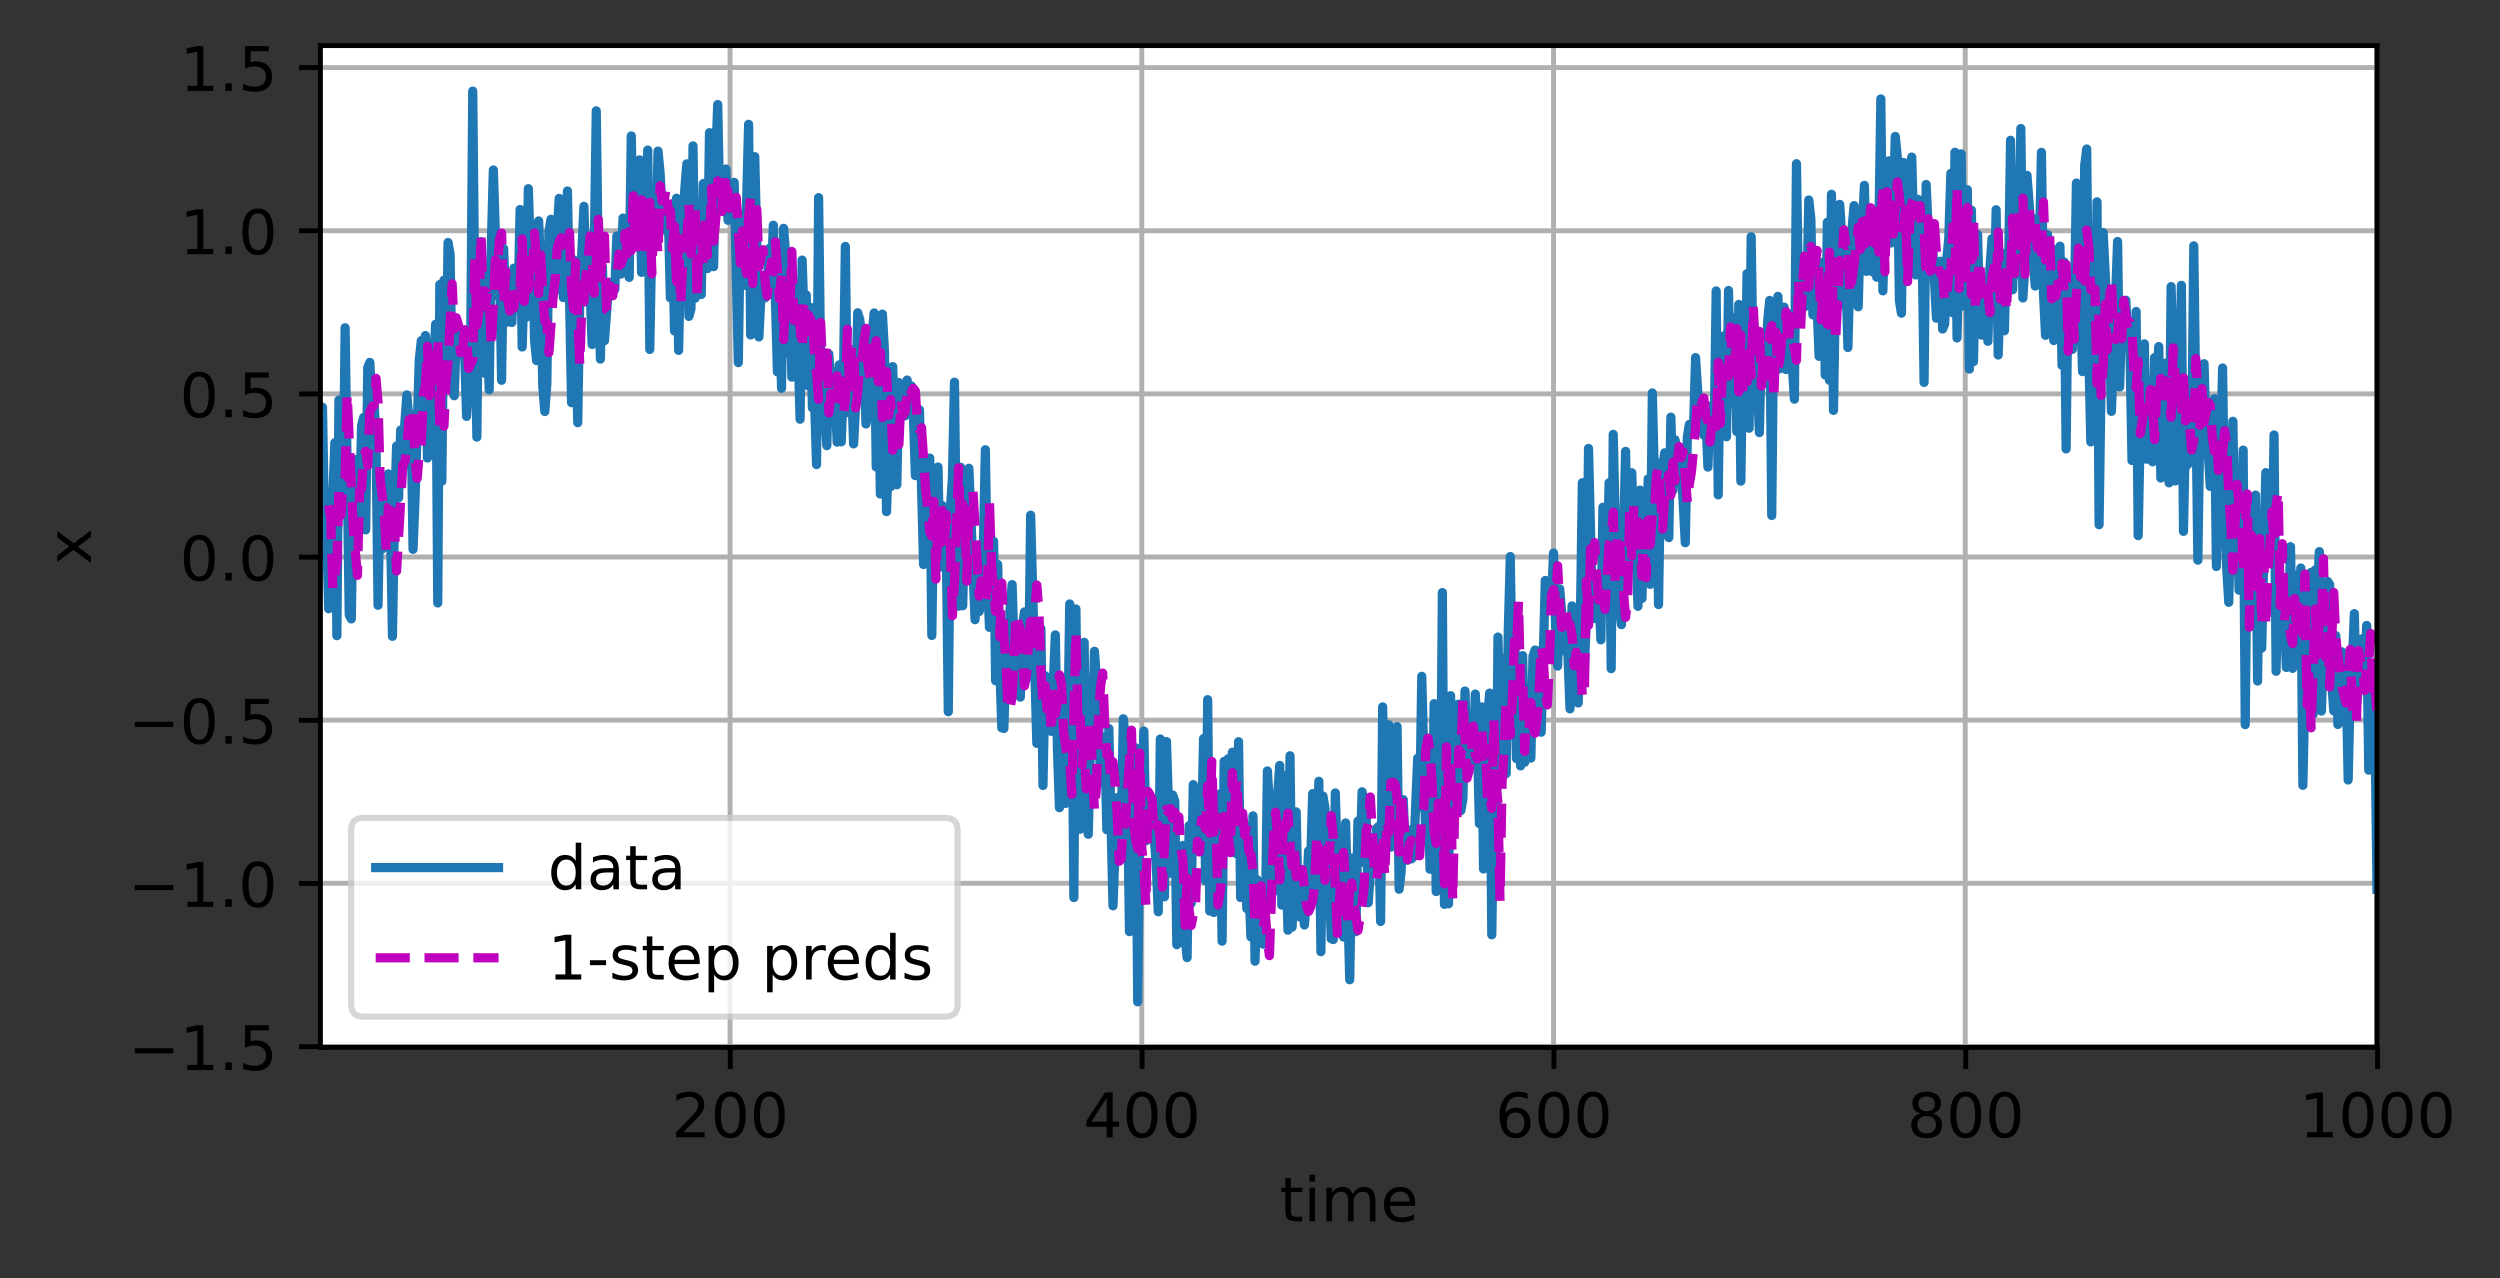 <?xml version="1.0" encoding="UTF-8"?>
<svg xmlns="http://www.w3.org/2000/svg" xmlns:xlink="http://www.w3.org/1999/xlink" width="542.515" height="277.41" viewBox="0 0 542.515 277.41" version="1.1">
<rect x="0" y="0" width="542.515" height="277.41" fill="#333333" stroke="none"/>
<defs>
<clipPath id="clip1">
  <path d="M 157 9.895 L 160 9.895 L 160 227.336 L 157 227.336 Z M 157 9.895 "/>
</clipPath>
<clipPath id="clip2">
  <path d="M 247 9.895 L 249 9.895 L 249 227.336 L 247 227.336 Z M 247 9.895 "/>
</clipPath>
<clipPath id="clip3">
  <path d="M 336 9.895 L 338 9.895 L 338 227.336 L 336 227.336 Z M 336 9.895 "/>
</clipPath>
<clipPath id="clip4">
  <path d="M 425 9.895 L 428 9.895 L 428 227.336 L 425 227.336 Z M 425 9.895 "/>
</clipPath>
<clipPath id="clip5">
  <path d="M 515 9.895 L 515.949 9.895 L 515.949 227.336 L 515 227.336 Z M 515 9.895 "/>
</clipPath>
<clipPath id="clip6">
  <path d="M 69.547 226 L 515.949 226 L 515.949 227.336 L 69.547 227.336 Z M 69.547 226 "/>
</clipPath>
<clipPath id="clip7">
  <path d="M 69.547 190 L 515.949 190 L 515.949 193 L 69.547 193 Z M 69.547 190 "/>
</clipPath>
<clipPath id="clip8">
  <path d="M 69.547 155 L 515.949 155 L 515.949 158 L 69.547 158 Z M 69.547 155 "/>
</clipPath>
<clipPath id="clip9">
  <path d="M 69.547 120 L 515.949 120 L 515.949 122 L 69.547 122 Z M 69.547 120 "/>
</clipPath>
<clipPath id="clip10">
  <path d="M 69.547 84 L 515.949 84 L 515.949 87 L 69.547 87 Z M 69.547 84 "/>
</clipPath>
<clipPath id="clip11">
  <path d="M 69.547 49 L 515.949 49 L 515.949 51 L 69.547 51 Z M 69.547 49 "/>
</clipPath>
<clipPath id="clip12">
  <path d="M 69.547 13 L 515.949 13 L 515.949 16 L 69.547 16 Z M 69.547 13 "/>
</clipPath>
<clipPath id="clip13">
  <path d="M 69.547 18 L 515.949 18 L 515.949 219 L 69.547 219 Z M 69.547 18 "/>
</clipPath>
<clipPath id="clip14">
  <path d="M 70 36 L 515.949 36 L 515.949 209 L 70 209 Z M 70 36 "/>
</clipPath>
<filter id="alpha" filterUnits="objectBoundingBox" x="0%" y="0%" width="100%" height="100%">
  <feColorMatrix type="matrix" in="SourceGraphic" values="0 0 0 0 1 0 0 0 0 1 0 0 0 0 1 0 0 0 1 0"/>
</filter>
<mask id="mask0">
  <g filter="url(#alpha)">
<rect x="0" y="0" width="542.515" height="277.41" style="fill:rgb(0%,0%,0%);fill-opacity:0.8;stroke:none;"/>
  </g>
</mask>
<clipPath id="clip15">
  <rect x="0" y="0" width="543" height="278"/>
</clipPath>
<g id="surface5" clip-path="url(#clip15)">
<path style="fill-rule:nonzero;fill:rgb(100%,100%,100%);fill-opacity:1;stroke-width:1;stroke-linecap:butt;stroke-linejoin:miter;stroke:rgb(80%,80%,80%);stroke-opacity:1;stroke-miterlimit:4;" d="M 59.162 165.501 L 153.885 165.501 C 155.221 165.501 155.886 164.836 155.886 163.5 L 155.886 135.146 C 155.886 133.811 155.221 133.146 153.885 133.146 L 59.162 133.146 C 57.826 133.146 57.161 133.811 57.161 135.146 L 57.161 163.5 C 57.161 164.836 57.826 165.501 59.162 165.501 Z M 59.162 165.501 " transform="matrix(1.333,0,0,1.333,0,0)"/>
</g>
</defs>
<g id="surface1">
<path style=" stroke:none;fill-rule:nonzero;fill:rgb(100%,100%,100%);fill-opacity:1;" d="M 69.547 227.336 L 515.949 227.336 L 515.949 9.895 L 69.547 9.895 Z M 69.547 227.336 "/>
<g clip-path="url(#clip1)" clip-rule="nonzero">
<path style="fill:none;stroke-width:0.8;stroke-linecap:square;stroke-linejoin:round;stroke:rgb(69.02%,69.02%,69.02%);stroke-opacity:1;stroke-miterlimit:4;" d="M 118.852 170.502 L 118.852 7.421 " transform="matrix(1.333,0,0,1.333,0,0)"/>
</g>
<path style="fill:none;stroke-width:0.8;stroke-linecap:butt;stroke-linejoin:round;stroke:rgb(0%,0%,0%);stroke-opacity:1;stroke-miterlimit:4;" d="M -0.001 0.001 L -0.001 3.499 " transform="matrix(1.333,0,0,1.333,158.47,227.335)"/>
<path style=" stroke:none;fill-rule:nonzero;fill:rgb(0%,0%,0%);fill-opacity:1;" d="M 148.305 245.695 L 152.895 245.695 L 152.895 246.801 L 146.723 246.801 L 146.723 245.695 C 147.223 245.176 147.902 244.484 148.762 243.613 C 149.625 242.742 150.168 242.184 150.387 241.93 C 150.809 241.457 151.102 241.059 151.27 240.73 C 151.438 240.402 151.52 240.078 151.52 239.762 C 151.52 239.246 151.34 238.824 150.977 238.5 C 150.613 238.172 150.141 238.012 149.559 238.012 C 149.148 238.012 148.711 238.082 148.254 238.227 C 147.797 238.367 147.309 238.586 146.789 238.875 L 146.789 237.547 C 147.316 237.336 147.812 237.176 148.27 237.066 C 148.73 236.957 149.152 236.902 149.535 236.902 C 150.543 236.902 151.344 237.156 151.945 237.66 C 152.543 238.164 152.84 238.836 152.84 239.676 C 152.84 240.078 152.766 240.457 152.617 240.812 C 152.469 241.172 152.195 241.594 151.801 242.078 C 151.691 242.207 151.348 242.57 150.766 243.172 C 150.184 243.773 149.363 244.613 148.305 245.695 Z M 148.305 245.695 "/>
<path style=" stroke:none;fill-rule:nonzero;fill:rgb(0%,0%,0%);fill-opacity:1;" d="M 158.465 237.945 C 157.789 237.945 157.281 238.277 156.938 238.945 C 156.598 239.609 156.43 240.613 156.43 241.949 C 156.43 243.281 156.598 244.281 156.938 244.949 C 157.281 245.613 157.789 245.949 158.465 245.949 C 159.148 245.949 159.66 245.613 160 244.949 C 160.34 244.281 160.512 243.281 160.512 241.949 C 160.512 240.613 160.34 239.609 160 238.945 C 159.66 238.277 159.148 237.945 158.465 237.945 Z M 158.465 236.902 C 159.555 236.902 160.391 237.336 160.965 238.199 C 161.539 239.059 161.828 240.309 161.828 241.949 C 161.828 243.586 161.539 244.836 160.965 245.699 C 160.391 246.559 159.555 246.988 158.465 246.988 C 157.379 246.988 156.547 246.559 155.969 245.699 C 155.395 244.836 155.109 243.586 155.109 241.949 C 155.109 240.309 155.395 239.059 155.969 238.199 C 156.547 237.336 157.379 236.902 158.465 236.902 Z M 158.465 236.902 "/>
<path style=" stroke:none;fill-rule:nonzero;fill:rgb(0%,0%,0%);fill-opacity:1;" d="M 166.949 237.945 C 166.273 237.945 165.766 238.277 165.422 238.945 C 165.082 239.609 164.91 240.613 164.91 241.949 C 164.91 243.281 165.082 244.281 165.422 244.949 C 165.766 245.613 166.273 245.949 166.949 245.949 C 167.633 245.949 168.141 245.613 168.484 244.949 C 168.824 244.281 168.996 243.281 168.996 241.949 C 168.996 240.613 168.824 239.609 168.484 238.945 C 168.141 238.277 167.633 237.945 166.949 237.945 Z M 166.949 236.902 C 168.039 236.902 168.871 237.336 169.445 238.199 C 170.023 239.059 170.309 240.309 170.309 241.949 C 170.309 243.586 170.023 244.836 169.445 245.699 C 168.871 246.559 168.039 246.988 166.949 246.988 C 165.859 246.988 165.027 246.559 164.453 245.699 C 163.879 244.836 163.59 243.586 163.59 241.949 C 163.59 240.309 163.879 239.059 164.453 238.199 C 165.027 237.336 165.859 236.902 166.949 236.902 Z M 166.949 236.902 "/>
<g clip-path="url(#clip2)" clip-rule="nonzero">
<path style="fill:none;stroke-width:0.8;stroke-linecap:square;stroke-linejoin:round;stroke:rgb(69.02%,69.02%,69.02%);stroke-opacity:1;stroke-miterlimit:4;" d="M 185.88 170.502 L 185.88 7.421 " transform="matrix(1.333,0,0,1.333,0,0)"/>
</g>
<path style="fill:none;stroke-width:0.8;stroke-linecap:butt;stroke-linejoin:round;stroke:rgb(0%,0%,0%);stroke-opacity:1;stroke-miterlimit:4;" d="M 0 0.001 L 0 3.499 " transform="matrix(1.333,0,0,1.333,247.84,227.335)"/>
<path style=" stroke:none;fill-rule:nonzero;fill:rgb(0%,0%,0%);fill-opacity:1;" d="M 240.156 238.227 L 236.832 243.414 L 240.156 243.414 Z M 239.809 237.078 L 241.461 237.078 L 241.461 243.414 L 242.852 243.414 L 242.852 244.508 L 241.461 244.508 L 241.461 246.801 L 240.156 246.801 L 240.156 244.508 L 235.766 244.508 L 235.766 243.238 Z M 239.809 237.078 "/>
<path style=" stroke:none;fill-rule:nonzero;fill:rgb(0%,0%,0%);fill-opacity:1;" d="M 247.836 237.945 C 247.16 237.945 246.648 238.277 246.309 238.945 C 245.969 239.609 245.797 240.613 245.797 241.949 C 245.797 243.281 245.969 244.281 246.309 244.949 C 246.648 245.613 247.16 245.949 247.836 245.949 C 248.516 245.949 249.027 245.613 249.367 244.949 C 249.711 244.281 249.883 243.281 249.883 241.949 C 249.883 240.613 249.711 239.609 249.367 238.945 C 249.027 238.277 248.516 237.945 247.836 237.945 Z M 247.836 236.902 C 248.926 236.902 249.758 237.336 250.332 238.199 C 250.91 239.059 251.195 240.309 251.195 241.949 C 251.195 243.586 250.91 244.836 250.332 245.699 C 249.758 246.559 248.926 246.988 247.836 246.988 C 246.746 246.988 245.914 246.559 245.34 245.699 C 244.766 244.836 244.477 243.586 244.477 241.949 C 244.477 240.309 244.766 239.059 245.34 238.199 C 245.914 237.336 246.746 236.902 247.836 236.902 Z M 247.836 236.902 "/>
<path style=" stroke:none;fill-rule:nonzero;fill:rgb(0%,0%,0%);fill-opacity:1;" d="M 256.32 237.945 C 255.641 237.945 255.133 238.277 254.793 238.945 C 254.449 239.609 254.281 240.613 254.281 241.949 C 254.281 243.281 254.449 244.281 254.793 244.949 C 255.133 245.613 255.641 245.949 256.32 245.949 C 257 245.949 257.512 245.613 257.852 244.949 C 258.195 244.281 258.363 243.281 258.363 241.949 C 258.363 240.613 258.195 239.609 257.852 238.945 C 257.512 238.277 257 237.945 256.32 237.945 Z M 256.32 236.902 C 257.41 236.902 258.242 237.336 258.816 238.199 C 259.391 239.059 259.68 240.309 259.68 241.949 C 259.68 243.586 259.391 244.836 258.816 245.699 C 258.242 246.559 257.41 246.988 256.32 246.988 C 255.23 246.988 254.398 246.559 253.824 245.699 C 253.246 244.836 252.961 243.586 252.961 241.949 C 252.961 240.309 253.246 239.059 253.824 238.199 C 254.398 237.336 255.23 236.902 256.32 236.902 Z M 256.32 236.902 "/>
<g clip-path="url(#clip3)" clip-rule="nonzero">
<path style="fill:none;stroke-width:0.8;stroke-linecap:square;stroke-linejoin:round;stroke:rgb(69.02%,69.02%,69.02%);stroke-opacity:1;stroke-miterlimit:4;" d="M 252.908 170.502 L 252.908 7.421 " transform="matrix(1.333,0,0,1.333,0,0)"/>
</g>
<path style="fill:none;stroke-width:0.8;stroke-linecap:butt;stroke-linejoin:round;stroke:rgb(0%,0%,0%);stroke-opacity:1;stroke-miterlimit:4;" d="M 0.001 0.001 L 0.001 3.499 " transform="matrix(1.333,0,0,1.333,337.209,227.335)"/>
<path style=" stroke:none;fill-rule:nonzero;fill:rgb(0%,0%,0%);fill-opacity:1;" d="M 328.887 241.418 C 328.297 241.418 327.828 241.617 327.48 242.023 C 327.137 242.426 326.965 242.977 326.965 243.68 C 326.965 244.379 327.137 244.934 327.48 245.34 C 327.828 245.746 328.297 245.949 328.887 245.949 C 329.477 245.949 329.945 245.746 330.289 245.34 C 330.633 244.934 330.805 244.379 330.805 243.68 C 330.805 242.977 330.633 242.426 330.289 242.023 C 329.945 241.617 329.477 241.418 328.887 241.418 Z M 331.496 237.293 L 331.496 238.492 C 331.168 238.336 330.832 238.219 330.496 238.137 C 330.16 238.051 329.828 238.012 329.496 238.012 C 328.629 238.012 327.965 238.305 327.508 238.891 C 327.051 239.477 326.789 240.359 326.723 241.547 C 326.98 241.168 327.301 240.879 327.688 240.676 C 328.074 240.477 328.5 240.375 328.965 240.375 C 329.941 240.375 330.711 240.672 331.277 241.266 C 331.844 241.855 332.129 242.66 332.129 243.68 C 332.129 244.68 331.832 245.48 331.242 246.086 C 330.652 246.688 329.867 246.988 328.887 246.988 C 327.762 246.988 326.902 246.559 326.309 245.699 C 325.711 244.836 325.414 243.586 325.414 241.949 C 325.414 240.414 325.781 239.188 326.508 238.273 C 327.238 237.359 328.219 236.902 329.445 236.902 C 329.773 236.902 330.109 236.938 330.445 237 C 330.781 237.066 331.133 237.164 331.496 237.293 Z M 331.496 237.293 "/>
<path style=" stroke:none;fill-rule:nonzero;fill:rgb(0%,0%,0%);fill-opacity:1;" d="M 337.203 237.945 C 336.527 237.945 336.02 238.277 335.676 238.945 C 335.336 239.609 335.168 240.613 335.168 241.949 C 335.168 243.281 335.336 244.281 335.676 244.949 C 336.02 245.613 336.527 245.949 337.203 245.949 C 337.887 245.949 338.398 245.613 338.738 244.949 C 339.078 244.281 339.25 243.281 339.25 241.949 C 339.25 240.613 339.078 239.609 338.738 238.945 C 338.398 238.277 337.887 237.945 337.203 237.945 Z M 337.203 236.902 C 338.297 236.902 339.129 237.336 339.703 238.199 C 340.277 239.059 340.566 240.309 340.566 241.949 C 340.566 243.586 340.277 244.836 339.703 245.699 C 339.129 246.559 338.297 246.988 337.203 246.988 C 336.117 246.988 335.285 246.559 334.707 245.699 C 334.133 244.836 333.848 243.586 333.848 241.949 C 333.848 240.309 334.133 239.059 334.707 238.199 C 335.285 237.336 336.117 236.902 337.203 236.902 Z M 337.203 236.902 "/>
<path style=" stroke:none;fill-rule:nonzero;fill:rgb(0%,0%,0%);fill-opacity:1;" d="M 345.688 237.945 C 345.012 237.945 344.504 238.277 344.16 238.945 C 343.82 239.609 343.648 240.613 343.648 241.949 C 343.648 243.281 343.82 244.281 344.16 244.949 C 344.504 245.613 345.012 245.949 345.688 245.949 C 346.371 245.949 346.883 245.613 347.223 244.949 C 347.562 244.281 347.734 243.281 347.734 241.949 C 347.734 240.613 347.562 239.609 347.223 238.945 C 346.883 238.277 346.371 237.945 345.688 237.945 Z M 345.688 236.902 C 346.777 236.902 347.609 237.336 348.188 238.199 C 348.762 239.059 349.047 240.309 349.047 241.949 C 349.047 243.586 348.762 244.836 348.188 245.699 C 347.609 246.559 346.777 246.988 345.688 246.988 C 344.598 246.988 343.766 246.559 343.191 245.699 C 342.617 244.836 342.328 243.586 342.328 241.949 C 342.328 240.309 342.617 239.059 343.191 238.199 C 343.766 237.336 344.598 236.902 345.688 236.902 Z M 345.688 236.902 "/>
<g clip-path="url(#clip4)" clip-rule="nonzero">
<path style="fill:none;stroke-width:0.8;stroke-linecap:square;stroke-linejoin:round;stroke:rgb(69.02%,69.02%,69.02%);stroke-opacity:1;stroke-miterlimit:4;" d="M 319.934 170.502 L 319.934 7.421 " transform="matrix(1.333,0,0,1.333,0,0)"/>
</g>
<path style="fill:none;stroke-width:0.8;stroke-linecap:butt;stroke-linejoin:round;stroke:rgb(0%,0%,0%);stroke-opacity:1;stroke-miterlimit:4;" d="M -0 0.001 L -0 3.499 " transform="matrix(1.333,0,0,1.333,426.579,227.335)"/>
<path style=" stroke:none;fill-rule:nonzero;fill:rgb(0%,0%,0%);fill-opacity:1;" d="M 418.09 242.184 C 417.465 242.184 416.973 242.352 416.617 242.684 C 416.258 243.02 416.082 243.48 416.082 244.062 C 416.082 244.652 416.258 245.109 416.617 245.445 C 416.973 245.781 417.465 245.949 418.09 245.949 C 418.715 245.949 419.207 245.781 419.566 245.445 C 419.93 245.105 420.109 244.645 420.109 244.062 C 420.109 243.48 419.93 243.02 419.574 242.684 C 419.215 242.352 418.723 242.184 418.09 242.184 Z M 416.777 241.625 C 416.211 241.484 415.773 241.223 415.457 240.836 C 415.145 240.449 414.988 239.977 414.988 239.422 C 414.988 238.645 415.262 238.031 415.816 237.582 C 416.371 237.129 417.129 236.902 418.09 236.902 C 419.059 236.902 419.82 237.129 420.371 237.582 C 420.922 238.031 421.199 238.645 421.199 239.422 C 421.199 239.977 421.039 240.449 420.723 240.836 C 420.41 241.223 419.973 241.484 419.414 241.625 C 420.047 241.773 420.539 242.062 420.895 242.492 C 421.246 242.922 421.426 243.445 421.426 244.062 C 421.426 245.008 421.137 245.73 420.562 246.234 C 419.988 246.738 419.164 246.988 418.09 246.988 C 417.02 246.988 416.195 246.738 415.621 246.234 C 415.047 245.73 414.758 245.008 414.758 244.062 C 414.758 243.445 414.934 242.922 415.293 242.492 C 415.648 242.062 416.145 241.773 416.777 241.625 Z M 416.297 239.547 C 416.297 240.051 416.453 240.441 416.766 240.727 C 417.082 241.008 417.523 241.148 418.09 241.148 C 418.656 241.148 419.098 241.008 419.418 240.727 C 419.734 240.441 419.895 240.051 419.895 239.547 C 419.895 239.043 419.734 238.652 419.418 238.367 C 419.098 238.086 418.656 237.945 418.09 237.945 C 417.523 237.945 417.082 238.086 416.766 238.367 C 416.453 238.652 416.297 239.043 416.297 239.547 Z M 416.297 239.547 "/>
<path style=" stroke:none;fill-rule:nonzero;fill:rgb(0%,0%,0%);fill-opacity:1;" d="M 426.574 237.945 C 425.898 237.945 425.391 238.277 425.047 238.945 C 424.707 239.609 424.535 240.613 424.535 241.949 C 424.535 243.281 424.707 244.281 425.047 244.949 C 425.391 245.613 425.898 245.949 426.574 245.949 C 427.258 245.949 427.766 245.613 428.109 244.949 C 428.449 244.281 428.621 243.281 428.621 241.949 C 428.621 240.613 428.449 239.609 428.109 238.945 C 427.766 238.277 427.258 237.945 426.574 237.945 Z M 426.574 236.902 C 427.664 236.902 428.496 237.336 429.07 238.199 C 429.648 239.059 429.934 240.309 429.934 241.949 C 429.934 243.586 429.648 244.836 429.07 245.699 C 428.496 246.559 427.664 246.988 426.574 246.988 C 425.484 246.988 424.652 246.559 424.078 245.699 C 423.504 244.836 423.215 243.586 423.215 241.949 C 423.215 240.309 423.504 239.059 424.078 238.199 C 424.652 237.336 425.484 236.902 426.574 236.902 Z M 426.574 236.902 "/>
<path style=" stroke:none;fill-rule:nonzero;fill:rgb(0%,0%,0%);fill-opacity:1;" d="M 435.059 237.945 C 434.379 237.945 433.871 238.277 433.531 238.945 C 433.191 239.609 433.02 240.613 433.02 241.949 C 433.02 243.281 433.191 244.281 433.531 244.949 C 433.871 245.613 434.379 245.949 435.059 245.949 C 435.738 245.949 436.25 245.613 436.59 244.949 C 436.934 244.281 437.102 243.281 437.102 241.949 C 437.102 240.613 436.934 239.609 436.59 238.945 C 436.25 238.277 435.738 237.945 435.059 237.945 Z M 435.059 236.902 C 436.148 236.902 436.98 237.336 437.555 238.199 C 438.129 239.059 438.418 240.309 438.418 241.949 C 438.418 243.586 438.129 244.836 437.555 245.699 C 436.98 246.559 436.148 246.988 435.059 246.988 C 433.969 246.988 433.137 246.559 432.562 245.699 C 431.988 244.836 431.699 243.586 431.699 241.949 C 431.699 240.309 431.988 239.059 432.562 238.199 C 433.137 237.336 433.969 236.902 435.059 236.902 Z M 435.059 236.902 "/>
<g clip-path="url(#clip5)" clip-rule="nonzero">
<path style="fill:none;stroke-width:0.8;stroke-linecap:square;stroke-linejoin:round;stroke:rgb(69.02%,69.02%,69.02%);stroke-opacity:1;stroke-miterlimit:4;" d="M 386.962 170.502 L 386.962 7.421 " transform="matrix(1.333,0,0,1.333,0,0)"/>
</g>
<path style="fill:none;stroke-width:0.8;stroke-linecap:butt;stroke-linejoin:round;stroke:rgb(0%,0%,0%);stroke-opacity:1;stroke-miterlimit:4;" d="M 0.001 0.001 L 0.001 3.499 " transform="matrix(1.333,0,0,1.333,515.948,227.335)"/>
<path style=" stroke:none;fill-rule:nonzero;fill:rgb(0%,0%,0%);fill-opacity:1;" d="M 500.637 245.695 L 502.785 245.695 L 502.785 238.277 L 500.445 238.746 L 500.445 237.547 L 502.77 237.078 L 504.086 237.078 L 504.086 245.695 L 506.234 245.695 L 506.234 246.801 L 500.637 246.801 Z M 500.637 245.695 "/>
<path style=" stroke:none;fill-rule:nonzero;fill:rgb(0%,0%,0%);fill-opacity:1;" d="M 511.703 237.945 C 511.027 237.945 510.516 238.277 510.176 238.945 C 509.836 239.609 509.664 240.613 509.664 241.949 C 509.664 243.281 509.836 244.281 510.176 244.949 C 510.516 245.613 511.027 245.949 511.703 245.949 C 512.383 245.949 512.895 245.613 513.234 244.949 C 513.578 244.281 513.746 243.281 513.746 241.949 C 513.746 240.613 513.578 239.609 513.234 238.945 C 512.895 238.277 512.383 237.945 511.703 237.945 Z M 511.703 236.902 C 512.793 236.902 513.625 237.336 514.199 238.199 C 514.773 239.059 515.062 240.309 515.062 241.949 C 515.062 243.586 514.773 244.836 514.199 245.699 C 513.625 246.559 512.793 246.988 511.703 246.988 C 510.613 246.988 509.781 246.559 509.207 245.699 C 508.633 244.836 508.344 243.586 508.344 241.949 C 508.344 240.309 508.633 239.059 509.207 238.199 C 509.781 237.336 510.613 236.902 511.703 236.902 Z M 511.703 236.902 "/>
<path style=" stroke:none;fill-rule:nonzero;fill:rgb(0%,0%,0%);fill-opacity:1;" d="M 520.184 237.945 C 519.508 237.945 519 238.277 518.656 238.945 C 518.316 239.609 518.148 240.613 518.148 241.949 C 518.148 243.281 518.316 244.281 518.656 244.949 C 519 245.613 519.508 245.949 520.184 245.949 C 520.867 245.949 521.379 245.613 521.719 244.949 C 522.059 244.281 522.23 243.281 522.23 241.949 C 522.23 240.613 522.059 239.609 521.719 238.945 C 521.379 238.277 520.867 237.945 520.184 237.945 Z M 520.184 236.902 C 521.273 236.902 522.109 237.336 522.684 238.199 C 523.258 239.059 523.547 240.309 523.547 241.949 C 523.547 243.586 523.258 244.836 522.684 245.699 C 522.109 246.559 521.273 246.988 520.184 246.988 C 519.098 246.988 518.266 246.559 517.688 245.699 C 517.113 244.836 516.828 243.586 516.828 241.949 C 516.828 240.309 517.113 239.059 517.688 238.199 C 518.266 237.336 519.098 236.902 520.184 236.902 Z M 520.184 236.902 "/>
<path style=" stroke:none;fill-rule:nonzero;fill:rgb(0%,0%,0%);fill-opacity:1;" d="M 528.668 237.945 C 527.992 237.945 527.484 238.277 527.141 238.945 C 526.801 239.609 526.629 240.613 526.629 241.949 C 526.629 243.281 526.801 244.281 527.141 244.949 C 527.484 245.613 527.992 245.949 528.668 245.949 C 529.352 245.949 529.859 245.613 530.203 244.949 C 530.543 244.281 530.715 243.281 530.715 241.949 C 530.715 240.613 530.543 239.609 530.203 238.945 C 529.859 238.277 529.352 237.945 528.668 237.945 Z M 528.668 236.902 C 529.758 236.902 530.59 237.336 531.164 238.199 C 531.742 239.059 532.027 240.309 532.027 241.949 C 532.027 243.586 531.742 244.836 531.164 245.699 C 530.59 246.559 529.758 246.988 528.668 246.988 C 527.578 246.988 526.746 246.559 526.172 245.699 C 525.598 244.836 525.309 243.586 525.309 241.949 C 525.309 240.309 525.598 239.059 526.172 238.199 C 526.746 237.336 527.578 236.902 528.668 236.902 Z M 528.668 236.902 "/>
<path style=" stroke:none;fill-rule:nonzero;fill:rgb(0%,0%,0%);fill-opacity:1;" d="M 280.129 255.676 L 280.129 257.746 L 282.594 257.746 L 282.594 258.676 L 280.129 258.676 L 280.129 262.637 C 280.129 263.23 280.211 263.613 280.371 263.781 C 280.535 263.949 280.867 264.035 281.367 264.035 L 282.594 264.035 L 282.594 265.039 L 281.367 265.039 C 280.441 265.039 279.801 264.863 279.449 264.52 C 279.102 264.176 278.926 263.547 278.926 262.637 L 278.926 258.676 L 278.043 258.676 L 278.043 257.746 L 278.926 257.746 L 278.926 255.676 Z M 280.129 255.676 "/>
<path style=" stroke:none;fill-rule:nonzero;fill:rgb(0%,0%,0%);fill-opacity:1;" d="M 284.172 257.746 L 285.367 257.746 L 285.367 265.039 L 284.172 265.039 Z M 284.172 254.906 L 285.367 254.906 L 285.367 256.426 L 284.172 256.426 Z M 284.172 254.906 "/>
<path style=" stroke:none;fill-rule:nonzero;fill:rgb(0%,0%,0%);fill-opacity:1;" d="M 293.551 259.145 C 293.852 258.605 294.211 258.211 294.629 257.953 C 295.043 257.699 295.535 257.57 296.098 257.57 C 296.859 257.57 297.445 257.836 297.855 258.367 C 298.27 258.898 298.477 259.656 298.477 260.637 L 298.477 265.039 L 297.27 265.039 L 297.27 260.676 C 297.27 259.977 297.148 259.457 296.898 259.121 C 296.652 258.781 296.273 258.613 295.766 258.613 C 295.145 258.613 294.656 258.82 294.293 259.23 C 293.934 259.641 293.754 260.203 293.754 260.918 L 293.754 265.039 L 292.551 265.039 L 292.551 260.676 C 292.551 259.973 292.426 259.453 292.18 259.117 C 291.934 258.781 291.551 258.613 291.035 258.613 C 290.422 258.613 289.934 258.82 289.574 259.234 C 289.215 259.648 289.035 260.207 289.035 260.918 L 289.035 265.039 L 287.828 265.039 L 287.828 257.746 L 289.035 257.746 L 289.035 258.879 C 289.309 258.434 289.633 258.102 290.016 257.891 C 290.398 257.676 290.852 257.57 291.379 257.57 C 291.906 257.57 292.359 257.707 292.73 257.977 C 293.102 258.242 293.375 258.633 293.551 259.145 Z M 293.551 259.145 "/>
<path style=" stroke:none;fill-rule:nonzero;fill:rgb(0%,0%,0%);fill-opacity:1;" d="M 307.102 261.09 L 307.102 261.676 L 301.594 261.676 C 301.645 262.5 301.895 263.129 302.34 263.562 C 302.781 263.996 303.402 264.211 304.195 264.211 C 304.656 264.211 305.102 264.152 305.535 264.043 C 305.965 263.93 306.395 263.758 306.82 263.531 L 306.82 264.668 C 306.391 264.848 305.949 264.988 305.5 265.082 C 305.047 265.18 304.59 265.227 304.125 265.227 C 302.961 265.227 302.039 264.891 301.359 264.211 C 300.684 263.535 300.344 262.617 300.344 261.461 C 300.344 260.27 300.664 259.324 301.309 258.621 C 301.953 257.922 302.824 257.57 303.918 257.57 C 304.898 257.57 305.672 257.887 306.246 258.52 C 306.816 259.148 307.102 260.008 307.102 261.09 Z M 305.902 260.738 C 305.895 260.086 305.711 259.562 305.352 259.172 C 304.996 258.781 304.52 258.586 303.93 258.586 C 303.262 258.586 302.727 258.773 302.324 259.152 C 301.926 259.531 301.691 260.062 301.633 260.746 Z M 305.902 260.738 "/>
<g clip-path="url(#clip6)" clip-rule="nonzero">
<path style="fill:none;stroke-width:0.8;stroke-linecap:square;stroke-linejoin:round;stroke:rgb(69.02%,69.02%,69.02%);stroke-opacity:1;stroke-miterlimit:4;" d="M 52.16 170.35 L 386.962 170.35 " transform="matrix(1.333,0,0,1.333,0,0)"/>
</g>
<path style="fill:none;stroke-width:0.8;stroke-linecap:butt;stroke-linejoin:round;stroke:rgb(0%,0%,0%);stroke-opacity:1;stroke-miterlimit:4;" d="M -0.001 -0.001 L -3.499 -0.001 " transform="matrix(1.333,0,0,1.333,69.548,227.134)"/>
<path style=" stroke:none;fill-rule:nonzero;fill:rgb(0%,0%,0%);fill-opacity:1;" d="M 29.25 227.465 L 37.598 227.465 L 37.598 228.574 L 29.25 228.574 Z M 29.25 227.465 "/>
<path style=" stroke:none;fill-rule:nonzero;fill:rgb(0%,0%,0%);fill-opacity:1;" d="M 40.664 231.094 L 42.812 231.094 L 42.812 223.676 L 40.473 224.145 L 40.473 222.949 L 42.801 222.48 L 44.113 222.48 L 44.113 231.094 L 46.262 231.094 L 46.262 232.199 L 40.664 232.199 Z M 40.664 231.094 "/>
<path style=" stroke:none;fill-rule:nonzero;fill:rgb(0%,0%,0%);fill-opacity:1;" d="M 48.918 230.547 L 50.293 230.547 L 50.293 232.199 L 48.918 232.199 Z M 48.918 230.547 "/>
<path style=" stroke:none;fill-rule:nonzero;fill:rgb(0%,0%,0%);fill-opacity:1;" d="M 53.172 222.48 L 58.332 222.48 L 58.332 223.586 L 54.375 223.586 L 54.375 225.969 C 54.566 225.902 54.754 225.855 54.945 225.824 C 55.137 225.789 55.328 225.773 55.52 225.773 C 56.605 225.773 57.465 226.07 58.098 226.668 C 58.73 227.262 59.051 228.066 59.051 229.082 C 59.051 230.125 58.723 230.941 58.074 231.52 C 57.422 232.102 56.504 232.391 55.316 232.391 C 54.91 232.391 54.492 232.355 54.07 232.285 C 53.648 232.215 53.211 232.113 52.762 231.973 L 52.762 230.648 C 53.148 230.863 53.555 231.02 53.969 231.125 C 54.387 231.23 54.828 231.281 55.293 231.281 C 56.043 231.281 56.637 231.082 57.074 230.688 C 57.512 230.293 57.734 229.758 57.734 229.082 C 57.734 228.406 57.512 227.867 57.074 227.477 C 56.637 227.078 56.043 226.883 55.293 226.883 C 54.941 226.883 54.59 226.918 54.238 226.996 C 53.891 227.074 53.535 227.195 53.172 227.363 Z M 53.172 222.48 "/>
<g clip-path="url(#clip7)" clip-rule="nonzero">
<path style="fill:none;stroke-width:0.8;stroke-linecap:square;stroke-linejoin:round;stroke:rgb(69.02%,69.02%,69.02%);stroke-opacity:1;stroke-miterlimit:4;" d="M 52.16 143.792 L 386.962 143.792 " transform="matrix(1.333,0,0,1.333,0,0)"/>
</g>
<path style="fill:none;stroke-width:0.8;stroke-linecap:butt;stroke-linejoin:round;stroke:rgb(0%,0%,0%);stroke-opacity:1;stroke-miterlimit:4;" d="M -0.001 0 L -3.499 0 " transform="matrix(1.333,0,0,1.333,69.548,191.723)"/>
<path style=" stroke:none;fill-rule:nonzero;fill:rgb(0%,0%,0%);fill-opacity:1;" d="M 29.25 192.055 L 37.598 192.055 L 37.598 193.16 L 29.25 193.16 Z M 29.25 192.055 "/>
<path style=" stroke:none;fill-rule:nonzero;fill:rgb(0%,0%,0%);fill-opacity:1;" d="M 40.664 195.684 L 42.812 195.684 L 42.812 188.266 L 40.473 188.734 L 40.473 187.535 L 42.801 187.066 L 44.113 187.066 L 44.113 195.684 L 46.262 195.684 L 46.262 196.789 L 40.664 196.789 Z M 40.664 195.684 "/>
<path style=" stroke:none;fill-rule:nonzero;fill:rgb(0%,0%,0%);fill-opacity:1;" d="M 48.918 195.133 L 50.293 195.133 L 50.293 196.789 L 48.918 196.789 Z M 48.918 195.133 "/>
<path style=" stroke:none;fill-rule:nonzero;fill:rgb(0%,0%,0%);fill-opacity:1;" d="M 55.969 187.934 C 55.293 187.934 54.781 188.266 54.441 188.934 C 54.102 189.598 53.93 190.602 53.93 191.938 C 53.93 193.27 54.102 194.27 54.441 194.938 C 54.781 195.602 55.293 195.938 55.969 195.938 C 56.648 195.938 57.16 195.602 57.5 194.938 C 57.844 194.27 58.016 193.27 58.016 191.938 C 58.016 190.602 57.844 189.598 57.5 188.934 C 57.16 188.266 56.648 187.934 55.969 187.934 Z M 55.969 186.891 C 57.059 186.891 57.891 187.324 58.465 188.188 C 59.043 189.047 59.328 190.297 59.328 191.938 C 59.328 193.574 59.043 194.824 58.465 195.688 C 57.891 196.547 57.059 196.977 55.969 196.977 C 54.879 196.977 54.047 196.547 53.473 195.688 C 52.898 194.824 52.609 193.574 52.609 191.938 C 52.609 190.297 52.898 189.047 53.473 188.188 C 54.047 187.324 54.879 186.891 55.969 186.891 Z M 55.969 186.891 "/>
<g clip-path="url(#clip8)" clip-rule="nonzero">
<path style="fill:none;stroke-width:0.8;stroke-linecap:square;stroke-linejoin:round;stroke:rgb(69.02%,69.02%,69.02%);stroke-opacity:1;stroke-miterlimit:4;" d="M 52.16 117.234 L 386.962 117.234 " transform="matrix(1.333,0,0,1.333,0,0)"/>
</g>
<path style="fill:none;stroke-width:0.8;stroke-linecap:butt;stroke-linejoin:round;stroke:rgb(0%,0%,0%);stroke-opacity:1;stroke-miterlimit:4;" d="M -0.001 0.001 L -3.499 0.001 " transform="matrix(1.333,0,0,1.333,69.548,156.311)"/>
<path style=" stroke:none;fill-rule:nonzero;fill:rgb(0%,0%,0%);fill-opacity:1;" d="M 29.25 156.645 L 37.598 156.645 L 37.598 157.75 L 29.25 157.75 Z M 29.25 156.645 "/>
<path style=" stroke:none;fill-rule:nonzero;fill:rgb(0%,0%,0%);fill-opacity:1;" d="M 43.246 152.523 C 42.57 152.523 42.062 152.855 41.719 153.523 C 41.379 154.188 41.211 155.188 41.211 156.527 C 41.211 157.859 41.379 158.859 41.719 159.523 C 42.062 160.191 42.57 160.523 43.246 160.523 C 43.93 160.523 44.441 160.191 44.781 159.523 C 45.121 158.859 45.293 157.859 45.293 156.527 C 45.293 155.188 45.121 154.188 44.781 153.523 C 44.441 152.855 43.93 152.523 43.246 152.523 Z M 43.246 151.48 C 44.336 151.48 45.168 151.914 45.746 152.773 C 46.32 153.637 46.605 154.887 46.605 156.527 C 46.605 158.164 46.32 159.414 45.746 160.273 C 45.168 161.137 44.336 161.566 43.246 161.566 C 42.156 161.566 41.324 161.137 40.75 160.273 C 40.176 159.414 39.887 158.164 39.887 156.527 C 39.887 154.887 40.176 153.637 40.75 152.773 C 41.324 151.914 42.156 151.48 43.246 151.48 Z M 43.246 151.48 "/>
<path style=" stroke:none;fill-rule:nonzero;fill:rgb(0%,0%,0%);fill-opacity:1;" d="M 48.918 159.723 L 50.293 159.723 L 50.293 161.375 L 48.918 161.375 Z M 48.918 159.723 "/>
<path style=" stroke:none;fill-rule:nonzero;fill:rgb(0%,0%,0%);fill-opacity:1;" d="M 53.172 151.656 L 58.332 151.656 L 58.332 152.766 L 54.375 152.766 L 54.375 155.145 C 54.566 155.082 54.754 155.031 54.945 155 C 55.137 154.969 55.328 154.953 55.52 154.953 C 56.605 154.953 57.465 155.25 58.098 155.844 C 58.73 156.438 59.051 157.242 59.051 158.258 C 59.051 159.305 58.723 160.117 58.074 160.699 C 57.422 161.277 56.504 161.566 55.316 161.566 C 54.91 161.566 54.492 161.531 54.07 161.461 C 53.648 161.395 53.211 161.289 52.762 161.148 L 52.762 159.828 C 53.148 160.039 53.555 160.199 53.969 160.301 C 54.387 160.406 54.828 160.457 55.293 160.457 C 56.043 160.457 56.637 160.262 57.074 159.867 C 57.512 159.473 57.734 158.938 57.734 158.258 C 57.734 157.582 57.512 157.047 57.074 156.652 C 56.637 156.258 56.043 156.059 55.293 156.059 C 54.941 156.059 54.59 156.098 54.238 156.176 C 53.891 156.254 53.535 156.375 53.172 156.539 Z M 53.172 151.656 "/>
<g clip-path="url(#clip9)" clip-rule="nonzero">
<path style="fill:none;stroke-width:0.8;stroke-linecap:square;stroke-linejoin:round;stroke:rgb(69.02%,69.02%,69.02%);stroke-opacity:1;stroke-miterlimit:4;" d="M 52.16 90.674 L 386.962 90.674 " transform="matrix(1.333,0,0,1.333,0,0)"/>
</g>
<path style="fill:none;stroke-width:0.8;stroke-linecap:butt;stroke-linejoin:round;stroke:rgb(0%,0%,0%);stroke-opacity:1;stroke-miterlimit:4;" d="M -0.001 -0.001 L -3.499 -0.001 " transform="matrix(1.333,0,0,1.333,69.548,120.9)"/>
<path style=" stroke:none;fill-rule:nonzero;fill:rgb(0%,0%,0%);fill-opacity:1;" d="M 43.246 117.109 C 42.57 117.109 42.062 117.445 41.723 118.109 C 41.379 118.777 41.211 119.777 41.211 121.117 C 41.211 122.449 41.379 123.445 41.723 124.113 C 42.062 124.781 42.57 125.113 43.246 125.113 C 43.93 125.113 44.441 124.781 44.781 124.113 C 45.121 123.445 45.293 122.449 45.293 121.117 C 45.293 119.777 45.121 118.777 44.781 118.109 C 44.441 117.445 43.93 117.109 43.246 117.109 Z M 43.246 116.07 C 44.34 116.07 45.172 116.5 45.746 117.363 C 46.32 118.223 46.609 119.477 46.609 121.117 C 46.609 122.75 46.32 124 45.746 124.863 C 45.172 125.723 44.34 126.156 43.246 126.156 C 42.16 126.156 41.328 125.723 40.754 124.863 C 40.176 124 39.891 122.75 39.891 121.117 C 39.891 119.477 40.176 118.223 40.754 117.363 C 41.328 116.5 42.16 116.07 43.246 116.07 Z M 43.246 116.07 "/>
<path style=" stroke:none;fill-rule:nonzero;fill:rgb(0%,0%,0%);fill-opacity:1;" d="M 48.918 124.312 L 50.293 124.312 L 50.293 125.965 L 48.918 125.965 Z M 48.918 124.312 "/>
<path style=" stroke:none;fill-rule:nonzero;fill:rgb(0%,0%,0%);fill-opacity:1;" d="M 55.969 117.109 C 55.293 117.109 54.785 117.445 54.441 118.109 C 54.102 118.777 53.934 119.777 53.934 121.117 C 53.934 122.449 54.102 123.445 54.441 124.113 C 54.785 124.781 55.293 125.113 55.969 125.113 C 56.652 125.113 57.164 124.781 57.504 124.113 C 57.844 123.445 58.016 122.449 58.016 121.117 C 58.016 119.777 57.844 118.777 57.504 118.109 C 57.164 117.445 56.652 117.109 55.969 117.109 Z M 55.969 116.07 C 57.059 116.07 57.891 116.5 58.469 117.363 C 59.043 118.223 59.328 119.477 59.328 121.117 C 59.328 122.75 59.043 124 58.469 124.863 C 57.891 125.723 57.059 126.156 55.969 126.156 C 54.879 126.156 54.047 125.723 53.473 124.863 C 52.898 124 52.609 122.75 52.609 121.117 C 52.609 119.477 52.898 118.223 53.473 117.363 C 54.047 116.5 54.879 116.07 55.969 116.07 Z M 55.969 116.07 "/>
<g clip-path="url(#clip10)" clip-rule="nonzero">
<path style="fill:none;stroke-width:0.8;stroke-linecap:square;stroke-linejoin:round;stroke:rgb(69.02%,69.02%,69.02%);stroke-opacity:1;stroke-miterlimit:4;" d="M 52.16 64.116 L 386.962 64.116 " transform="matrix(1.333,0,0,1.333,0,0)"/>
</g>
<path style="fill:none;stroke-width:0.8;stroke-linecap:butt;stroke-linejoin:round;stroke:rgb(0%,0%,0%);stroke-opacity:1;stroke-miterlimit:4;" d="M -0.001 -0 L -3.499 -0 " transform="matrix(1.333,0,0,1.333,69.548,85.488)"/>
<path style=" stroke:none;fill-rule:nonzero;fill:rgb(0%,0%,0%);fill-opacity:1;" d="M 43.246 81.699 C 42.57 81.699 42.062 82.031 41.723 82.699 C 41.379 83.363 41.211 84.367 41.211 85.703 C 41.211 87.035 41.379 88.035 41.723 88.703 C 42.062 89.367 42.57 89.703 43.246 89.703 C 43.93 89.703 44.441 89.367 44.781 88.703 C 45.121 88.035 45.293 87.035 45.293 85.703 C 45.293 84.367 45.121 83.363 44.781 82.699 C 44.441 82.031 43.93 81.699 43.246 81.699 Z M 43.246 80.656 C 44.34 80.656 45.172 81.09 45.746 81.953 C 46.32 82.812 46.609 84.062 46.609 85.703 C 46.609 87.34 46.32 88.59 45.746 89.453 C 45.172 90.312 44.34 90.742 43.246 90.742 C 42.16 90.742 41.328 90.312 40.754 89.453 C 40.176 88.59 39.891 87.34 39.891 85.703 C 39.891 84.062 40.176 82.812 40.754 81.953 C 41.328 81.09 42.16 80.656 43.246 80.656 Z M 43.246 80.656 "/>
<path style=" stroke:none;fill-rule:nonzero;fill:rgb(0%,0%,0%);fill-opacity:1;" d="M 48.918 88.898 L 50.293 88.898 L 50.293 90.555 L 48.918 90.555 Z M 48.918 88.898 "/>
<path style=" stroke:none;fill-rule:nonzero;fill:rgb(0%,0%,0%);fill-opacity:1;" d="M 53.172 80.832 L 58.332 80.832 L 58.332 81.941 L 54.375 81.941 L 54.375 84.324 C 54.566 84.258 54.758 84.207 54.945 84.176 C 55.137 84.145 55.328 84.129 55.52 84.129 C 56.605 84.129 57.465 84.426 58.098 85.02 C 58.734 85.613 59.051 86.422 59.051 87.434 C 59.051 88.48 58.727 89.293 58.074 89.875 C 57.422 90.453 56.504 90.742 55.32 90.742 C 54.91 90.742 54.496 90.707 54.07 90.641 C 53.648 90.57 53.211 90.465 52.762 90.328 L 52.762 89.004 C 53.152 89.215 53.555 89.375 53.973 89.48 C 54.387 89.582 54.828 89.637 55.293 89.637 C 56.043 89.637 56.637 89.438 57.074 89.043 C 57.516 88.648 57.734 88.113 57.734 87.434 C 57.734 86.758 57.516 86.223 57.074 85.828 C 56.637 85.434 56.043 85.234 55.293 85.234 C 54.941 85.234 54.59 85.273 54.238 85.352 C 53.891 85.43 53.535 85.551 53.172 85.715 Z M 53.172 80.832 "/>
<g clip-path="url(#clip11)" clip-rule="nonzero">
<path style="fill:none;stroke-width:0.8;stroke-linecap:square;stroke-linejoin:round;stroke:rgb(69.02%,69.02%,69.02%);stroke-opacity:1;stroke-miterlimit:4;" d="M 52.16 37.559 L 386.962 37.559 " transform="matrix(1.333,0,0,1.333,0,0)"/>
</g>
<path style="fill:none;stroke-width:0.8;stroke-linecap:butt;stroke-linejoin:round;stroke:rgb(0%,0%,0%);stroke-opacity:1;stroke-miterlimit:4;" d="M -0.001 0.001 L -3.499 0.001 " transform="matrix(1.333,0,0,1.333,69.548,50.077)"/>
<path style=" stroke:none;fill-rule:nonzero;fill:rgb(0%,0%,0%);fill-opacity:1;" d="M 40.664 54.035 L 42.812 54.035 L 42.812 46.621 L 40.477 47.09 L 40.477 45.891 L 42.801 45.422 L 44.113 45.422 L 44.113 54.035 L 46.262 54.035 L 46.262 55.145 L 40.664 55.145 Z M 40.664 54.035 "/>
<path style=" stroke:none;fill-rule:nonzero;fill:rgb(0%,0%,0%);fill-opacity:1;" d="M 48.918 53.488 L 50.293 53.488 L 50.293 55.145 L 48.918 55.145 Z M 48.918 53.488 "/>
<path style=" stroke:none;fill-rule:nonzero;fill:rgb(0%,0%,0%);fill-opacity:1;" d="M 55.969 46.289 C 55.293 46.289 54.785 46.621 54.441 47.289 C 54.102 47.953 53.934 48.957 53.934 50.293 C 53.934 51.625 54.102 52.625 54.441 53.289 C 54.785 53.957 55.293 54.289 55.969 54.289 C 56.652 54.289 57.164 53.957 57.504 53.289 C 57.844 52.625 58.016 51.625 58.016 50.293 C 58.016 48.957 57.844 47.953 57.504 47.289 C 57.164 46.621 56.652 46.289 55.969 46.289 Z M 55.969 45.246 C 57.059 45.246 57.891 45.68 58.469 46.539 C 59.043 47.402 59.328 48.652 59.328 50.293 C 59.328 51.93 59.043 53.18 58.469 54.039 C 57.891 54.902 57.059 55.332 55.969 55.332 C 54.879 55.332 54.047 54.902 53.473 54.039 C 52.898 53.18 52.609 51.93 52.609 50.293 C 52.609 48.652 52.898 47.402 53.473 46.539 C 54.047 45.68 54.879 45.246 55.969 45.246 Z M 55.969 45.246 "/>
<g clip-path="url(#clip12)" clip-rule="nonzero">
<path style="fill:none;stroke-width:0.8;stroke-linecap:square;stroke-linejoin:round;stroke:rgb(69.02%,69.02%,69.02%);stroke-opacity:1;stroke-miterlimit:4;" d="M 52.16 10.998 L 386.962 10.998 " transform="matrix(1.333,0,0,1.333,0,0)"/>
</g>
<path style="fill:none;stroke-width:0.8;stroke-linecap:butt;stroke-linejoin:round;stroke:rgb(0%,0%,0%);stroke-opacity:1;stroke-miterlimit:4;" d="M -0.001 -0.001 L -3.499 -0.001 " transform="matrix(1.333,0,0,1.333,69.548,14.666)"/>
<path style=" stroke:none;fill-rule:nonzero;fill:rgb(0%,0%,0%);fill-opacity:1;" d="M 40.664 18.625 L 42.812 18.625 L 42.812 11.207 L 40.477 11.676 L 40.477 10.48 L 42.801 10.012 L 44.113 10.012 L 44.113 18.625 L 46.262 18.625 L 46.262 19.73 L 40.664 19.73 Z M 40.664 18.625 "/>
<path style=" stroke:none;fill-rule:nonzero;fill:rgb(0%,0%,0%);fill-opacity:1;" d="M 48.918 18.078 L 50.293 18.078 L 50.293 19.73 L 48.918 19.73 Z M 48.918 18.078 "/>
<path style=" stroke:none;fill-rule:nonzero;fill:rgb(0%,0%,0%);fill-opacity:1;" d="M 53.172 10.012 L 58.332 10.012 L 58.332 11.117 L 54.375 11.117 L 54.375 13.5 C 54.566 13.434 54.758 13.387 54.945 13.355 C 55.137 13.32 55.328 13.305 55.52 13.305 C 56.605 13.305 57.465 13.602 58.098 14.199 C 58.734 14.793 59.051 15.598 59.051 16.613 C 59.051 17.66 58.727 18.473 58.074 19.051 C 57.422 19.633 56.504 19.922 55.32 19.922 C 54.91 19.922 54.496 19.887 54.07 19.816 C 53.648 19.746 53.211 19.645 52.762 19.504 L 52.762 18.18 C 53.152 18.395 53.555 18.551 53.973 18.656 C 54.387 18.762 54.828 18.812 55.293 18.812 C 56.043 18.812 56.637 18.617 57.074 18.223 C 57.516 17.828 57.734 17.289 57.734 16.613 C 57.734 15.938 57.516 15.402 57.074 15.008 C 56.637 14.609 56.043 14.414 55.293 14.414 C 54.941 14.414 54.59 14.453 54.238 14.527 C 53.891 14.605 53.535 14.727 53.172 14.895 Z M 53.172 10.012 "/>
<path style=" stroke:none;fill-rule:nonzero;fill:rgb(0%,0%,0%);fill-opacity:1;" d="M 12.441 115.242 L 15.988 117.879 L 19.73 115.105 L 19.73 116.52 L 16.867 118.641 L 19.73 120.762 L 19.73 122.176 L 15.918 119.344 L 12.441 121.938 L 12.441 120.523 L 15.039 118.59 L 12.441 116.656 Z M 12.441 115.242 "/>
<g clip-path="url(#clip13)" clip-rule="nonzero">
<path style="fill:none;stroke-width:1.5;stroke-linecap:square;stroke-linejoin:round;stroke:rgb(12.157%,46.667%,70.588%);stroke-opacity:1;stroke-miterlimit:4;" d="M 52.16 84.545 L 52.497 66.293 L 52.831 84.812 L 53.165 85.913 L 53.502 99.105 L 53.836 98.385 L 54.173 81.437 L 54.507 72.076 L 54.841 103.482 L 55.178 65.124 L 55.849 83.06 L 56.183 53.358 L 56.854 100.104 L 57.188 100.758 L 57.524 80.859 L 57.858 74.81 L 58.192 77.262 L 58.529 83.66 L 58.863 69.296 L 59.2 67.966 L 59.534 86.256 L 59.868 59.839 L 60.205 58.998 L 60.539 65.197 L 60.873 64.878 L 61.21 71.722 L 61.544 98.534 L 61.881 79.315 L 62.215 89.379 L 62.549 81.741 L 62.886 80.906 L 63.22 77.15 L 63.557 85.204 L 63.891 103.591 L 64.225 83.897 L 64.562 72.609 L 64.896 81.029 L 65.232 70.005 L 65.566 76.239 L 65.9 68.938 L 66.237 64.289 L 66.571 68.481 L 66.908 67.477 L 67.242 89.426 L 67.576 81.023 L 68.247 58.699 L 68.584 55.447 L 68.918 66.111 L 69.252 54.63 L 69.589 74.563 L 69.923 60.82 L 70.257 55.828 L 70.594 58.588 L 70.928 52.778 L 71.265 98.159 L 71.599 46.327 L 71.933 78.337 L 72.27 45.615 L 72.604 62.458 L 72.94 39.486 L 73.274 41.382 L 73.608 62.194 L 73.945 64.427 L 74.279 54.495 L 74.616 54.393 L 74.95 57.776 L 75.284 54.387 L 75.621 56.643 L 75.955 67.784 L 76.626 55.972 L 76.96 14.833 L 77.297 48.762 L 77.631 71.156 L 77.968 39.457 L 78.302 39.346 L 78.636 48.475 L 78.973 60.788 L 79.307 53.262 L 79.641 63.457 L 79.978 39.987 L 80.312 27.674 L 80.982 48.208 L 81.316 42.293 L 81.653 61.904 L 81.987 40.471 L 82.324 49.667 L 82.658 52.43 L 82.992 50.912 L 83.329 52.494 L 83.663 43.658 L 84 44.335 L 84.334 49.576 L 84.668 34.11 L 85.005 56.487 L 85.339 45.58 L 85.676 51.653 L 86.01 30.715 L 86.344 41.408 L 86.681 36.586 L 87.015 55.312 L 87.352 58.702 L 87.686 35.968 L 88.02 43.857 L 88.356 62.821 L 88.69 66.993 L 89.024 62.461 L 89.361 37.761 L 89.695 35.707 L 90.032 45.949 L 90.366 47.3 L 90.7 37.907 L 91.037 32.294 L 91.708 48.448 L 92.042 47.021 L 92.376 31.093 L 93.047 65.552 L 93.384 42.302 L 93.718 53.449 L 94.052 68.807 L 94.389 48.182 L 95.06 33.589 L 95.394 45.281 L 95.728 42.161 L 96.064 47.417 L 96.398 56.077 L 96.735 40.658 L 97.069 18.05 L 97.403 43.603 L 97.74 58.459 L 98.074 43.441 L 98.408 55.453 L 99.079 46.28 L 99.75 45.987 L 100.084 47.121 L 100.421 38.405 L 100.755 43.397 L 101.092 44.619 L 101.426 35.511 L 101.76 41.997 L 102.097 37.846 L 102.431 45.158 L 102.768 22.131 L 103.102 39.838 L 103.436 36.498 L 103.772 38.496 L 104.106 26.027 L 104.443 44.344 L 105.111 33.091 L 105.448 24.437 L 105.782 56.886 L 106.119 38.054 L 106.453 30.724 L 106.787 39.932 L 107.124 24.601 L 107.458 28.128 L 107.792 34.541 L 108.129 33.015 L 108.463 37.567 L 108.8 35.115 L 109.134 48.483 L 109.468 38.127 L 109.805 53.88 L 110.139 32.273 L 110.476 57.035 L 110.81 40.772 L 111.144 38.725 L 111.48 30.785 L 111.814 26.672 L 112.151 51.507 L 112.485 50.291 L 112.819 23.754 L 113.156 48.554 L 113.49 39.448 L 113.827 38.974 L 114.161 47.944 L 114.495 29.88 L 114.832 41.212 L 115.166 43.726 L 115.503 21.598 L 115.837 35.317 L 116.171 43.406 L 116.508 25.734 L 116.842 17.021 L 117.176 33.885 L 117.847 32.209 L 118.184 27.516 L 118.518 35.865 L 118.852 32.402 L 119.188 33.34 L 119.522 29.689 L 120.193 59.033 L 120.527 36.258 L 120.864 34.849 L 121.198 46.459 L 121.869 20.241 L 122.203 54.53 L 122.54 42.129 L 122.874 25.503 L 123.545 54.853 L 123.879 47.974 L 124.216 46.128 L 124.55 48.501 L 124.887 46.646 L 125.221 40.45 L 125.555 45.797 L 125.892 36.662 L 126.56 60.545 L 126.896 46.544 L 127.23 63.22 L 127.567 37.169 L 127.901 41.355 L 128.235 57.501 L 128.572 41.818 L 128.906 61.397 L 129.243 45.829 L 129.577 53.288 L 129.911 56.326 L 130.248 68.247 L 130.582 42.34 L 130.919 52.11 L 131.253 48.026 L 131.587 62.824 L 131.924 50.03 L 132.258 66.398 L 132.595 64.925 L 132.929 75.63 L 133.263 32.171 L 133.6 59.25 L 133.934 69.363 L 134.271 67.535 L 134.604 72.551 L 134.938 57.639 L 135.275 63.103 L 135.609 63.683 L 135.943 63.738 L 136.28 71.971 L 136.614 59.402 L 136.951 71.933 L 137.285 63.19 L 137.619 40.128 L 137.956 67.16 L 138.29 59.842 L 138.627 62.355 L 138.961 72.258 L 139.295 65.886 L 139.632 50.921 L 139.966 52.025 L 140.637 58.286 L 140.971 69.018 L 141.308 67.072 L 141.642 56.188 L 141.979 54.275 L 142.312 50.95 L 142.646 76.034 L 142.983 58.562 L 143.317 80.42 L 143.651 51.132 L 143.988 57.146 L 144.322 83.285 L 144.659 73.198 L 144.993 79.228 L 145.327 59.684 L 145.998 78.914 L 146.335 62.273 L 146.669 62.786 L 147.34 67.693 L 147.674 61.869 L 148.011 63.724 L 148.345 62.815 L 148.679 66.976 L 149.016 77.426 L 149.35 74.54 L 149.687 66.715 L 150.354 91.901 L 150.691 84.571 L 151.025 89.229 L 151.362 74.575 L 151.696 103.447 L 152.03 79.945 L 152.367 88.573 L 152.701 76.031 L 153.035 92.332 L 153.372 82.289 L 154.043 88.579 L 154.377 115.86 L 154.711 83.007 L 155.048 77.757 L 155.382 62.215 L 155.719 89.968 L 156.053 98.687 L 156.387 76.072 L 156.724 98.616 L 157.058 84.22 L 157.395 77.347 L 157.729 76.233 L 158.733 100.881 L 159.07 94.014 L 159.404 99.545 L 159.738 98.435 L 160.075 89.388 L 160.409 73.219 L 160.746 93.973 L 161.08 102.129 L 161.414 101.769 L 161.751 88.116 L 162.085 110.821 L 162.419 91.884 L 162.756 108.551 L 163.09 118.494 L 163.427 118.594 L 163.761 107.256 L 164.095 110.921 L 164.432 99.255 L 164.766 95.168 L 165.103 105.809 L 165.437 108.123 L 165.771 111.782 L 166.107 113.493 L 166.441 102.126 L 166.778 99.612 L 167.446 110.191 L 167.783 83.868 L 168.788 121.008 L 169.122 115.178 L 169.459 102.357 L 169.793 127.872 L 170.13 110.001 L 170.464 116.988 L 170.798 111.334 L 171.135 119.06 L 171.803 103.359 L 172.14 121.872 L 172.474 131.49 L 172.811 111.715 L 173.145 128.106 L 173.479 130.793 L 173.815 120.035 L 174.149 98.323 L 174.486 107.08 L 174.82 146.124 L 175.154 99.138 L 175.491 128.713 L 175.825 134.997 L 176.162 114.261 L 176.496 104.569 L 176.83 133.608 L 177.167 135.817 L 177.501 121.67 L 177.838 119.367 L 178.172 106.028 L 178.506 110.812 L 178.843 117.521 L 179.177 127.301 L 179.848 120.006 L 180.182 135.073 L 180.519 118.605 L 181.187 147.46 L 181.857 129.858 L 182.194 131.288 L 182.528 135.899 L 182.862 117.015 L 183.199 120.217 L 183.533 127.849 L 183.87 151.664 L 184.204 127.201 L 184.538 128.241 L 184.875 121.737 L 185.209 163.09 L 185.546 135.27 L 185.88 132.513 L 186.214 119.013 L 186.551 136.878 L 186.885 135.226 L 187.222 132.586 L 187.89 136.219 L 188.227 140.713 L 188.561 148.43 L 188.897 120.308 L 189.231 127.356 L 189.565 145.992 L 189.902 120.724 L 190.57 142.163 L 190.907 129.422 L 191.241 130.386 L 191.578 153.791 L 191.912 138.173 L 192.246 153.384 L 192.583 137.631 L 192.917 152.423 L 193.254 155.889 L 193.588 134.414 L 193.922 147.053 L 194.259 127.729 L 194.593 137.282 L 195.264 129.976 L 195.598 136.189 L 195.935 120.24 L 196.269 143.376 L 196.605 113.9 L 196.939 148.312 L 197.273 140.687 L 197.61 148.544 L 198.281 131.408 L 198.615 129.229 L 198.949 153.214 L 199.286 123.952 L 199.62 132.082 L 199.954 123.513 L 200.291 136.887 L 200.625 122.461 L 200.962 138.791 L 201.296 138.981 L 201.63 120.75 L 201.967 146.112 L 202.301 134.906 L 202.638 134.367 L 202.972 147.911 L 203.306 144.296 L 203.643 152.525 L 203.977 132.817 L 204.313 156.475 L 204.647 143.206 L 204.981 149.871 L 205.652 153.7 L 205.989 150.155 L 206.323 125.502 L 206.657 131.024 L 206.994 140.959 L 207.328 138.132 L 207.665 145.002 L 207.999 129.311 L 208.333 124.605 L 208.67 147.349 L 209.004 126.255 L 209.675 151.433 L 210.009 123.038 L 210.346 150.94 L 210.68 143.326 L 211.014 132.173 L 211.351 148.969 L 211.685 149.32 L 212.021 141.738 L 212.355 150.586 L 212.689 146.004 L 213.026 138.521 L 213.36 140.399 L 213.697 129.196 L 214.031 145.248 L 214.365 142.239 L 214.702 127.187 L 215.036 154.925 L 215.373 129.598 L 215.707 131.648 L 216.041 138.369 L 216.378 141.952 L 216.712 152.812 L 217.049 152.959 L 217.383 129.085 L 217.717 140.807 L 218.054 146.707 L 218.388 144.1 L 218.722 152.549 L 219.059 133.972 L 219.729 159.501 L 220.063 139.682 L 220.397 151.462 L 220.734 151.664 L 221.068 133.682 L 221.405 140.461 L 221.739 128.9 L 222.073 130.477 L 222.41 133.216 L 222.744 146.959 L 223.415 136.787 L 223.749 139.626 L 224.086 134.906 L 224.42 134.546 L 224.757 150.006 L 225.091 115.081 L 225.425 136.758 L 226.096 117.987 L 226.433 137.909 L 226.767 135.243 L 227.101 135.838 L 227.438 118.286 L 227.771 144.756 L 228.105 141.861 L 228.442 130.181 L 228.776 138.524 L 229.113 140.048 L 229.447 135.129 L 229.781 139.822 L 230.118 139.436 L 230.789 123.445 L 231.123 131.429 L 231.457 110.098 L 232.128 137.08 L 232.465 126.249 L 232.799 141.51 L 233.133 137.452 L 233.47 114.554 L 233.804 145.137 L 234.141 134.089 L 234.475 137.839 L 234.809 96.472 L 235.146 147.223 L 235.479 134.197 L 235.816 147.135 L 236.15 113.259 L 236.484 134.815 L 236.821 116.323 L 237.155 114.771 L 237.489 114.63 L 237.826 131.965 L 238.16 130.031 L 238.497 112.497 L 238.831 124.354 L 239.165 119.681 L 239.502 124.274 L 239.836 123.765 L 240.173 112.986 L 240.507 120.806 L 240.841 134.083 L 241.178 115.087 L 241.512 141.469 L 242.183 116.49 L 242.517 112.828 L 242.854 152.177 L 243.188 130.512 L 243.524 143.279 L 243.858 103.708 L 244.192 116.455 L 244.529 121.307 L 244.863 107.215 L 245.2 125.941 L 245.534 102.938 L 245.868 90.606 L 246.205 112.901 L 246.539 98.997 L 246.873 123.495 L 247.21 114.319 L 247.544 124.682 L 247.881 106.729 L 248.215 124.087 L 248.549 114.07 L 248.886 117.753 L 249.22 123.413 L 249.557 106.866 L 249.891 105.826 L 250.225 105.935 L 250.896 119.197 L 251.566 94.494 L 251.9 94.749 L 252.237 96.762 L 252.571 97.837 L 252.908 90.026 L 253.242 101.854 L 253.576 108.439 L 253.913 95.859 L 254.247 99.803 L 254.584 105.961 L 254.918 102.041 L 255.252 106.699 L 255.589 115.403 L 255.923 98.637 L 256.257 111.492 L 256.594 112.597 L 256.928 114.439 L 257.265 101.856 L 257.599 78.586 L 257.933 108.448 L 258.27 100.257 L 258.604 73.005 L 259.274 100.409 L 259.608 100.705 L 259.945 94.562 L 260.279 96.363 L 260.616 104.165 L 260.95 82.582 L 261.284 84.911 L 261.621 92.938 L 261.955 78.601 L 262.292 108.855 L 262.626 70.708 L 263.297 100.137 L 263.631 98.35 L 263.968 101.689 L 264.636 73.479 L 264.973 93.029 L 265.307 87.806 L 265.641 76.963 L 265.978 87.917 L 266.312 87.193 L 266.648 98.707 L 266.982 79.79 L 267.316 97.412 L 267.653 80.074 L 267.987 89.771 L 268.324 77.953 L 268.658 95.13 L 268.992 63.973 L 269.329 77.88 L 269.663 75.281 L 270 98.426 L 270.334 77.317 L 270.668 76.119 L 271.005 73.714 L 271.339 79.336 L 271.676 87.519 L 272.01 67.913 L 272.344 79.828 L 272.681 71.587 L 273.015 73.301 L 273.352 73.6 L 273.686 75.686 L 274.356 88.356 L 274.69 71.13 L 275.024 69.079 L 275.361 70.295 L 275.695 69.721 L 276.032 58.216 L 276.7 68.842 L 277.371 70.843 L 277.708 68.004 L 278.042 76.037 L 278.376 66.114 L 278.713 69.094 L 279.047 71.033 L 279.384 47.361 L 279.718 80.561 L 280.052 56.783 L 280.389 56.335 L 280.723 54.642 L 281.06 71.101 L 281.394 47.294 L 281.728 65.824 L 282.064 60.604 L 282.398 51.715 L 282.735 70.251 L 283.069 49.562 L 283.403 78.322 L 283.74 55.131 L 284.074 66.533 L 284.408 44.555 L 284.745 69.712 L 285.079 38.534 L 285.416 60.492 L 285.75 54.495 L 286.421 70.427 L 286.755 54.823 L 287.092 57.278 L 287.426 62.25 L 287.76 52.395 L 288.097 48.911 L 288.431 83.918 L 288.768 50.174 L 289.102 60.322 L 289.436 48.246 L 289.772 60.026 L 290.106 53.736 L 290.443 49.998 L 290.777 60.161 L 291.111 51.158 L 291.448 59.93 L 291.782 59.47 L 292.119 64.986 L 292.453 26.651 L 292.787 47.924 L 293.458 46.312 L 293.792 49.945 L 294.129 49.371 L 294.463 32.555 L 294.8 35.634 L 295.134 51.261 L 295.468 49.567 L 295.805 49.512 L 296.139 58.008 L 296.476 43.345 L 296.81 42.645 L 297.144 61.055 L 297.48 36.182 L 297.814 61.901 L 298.151 31.626 L 298.485 66.809 L 298.819 45.826 L 299.156 33.771 L 299.49 33.267 L 299.827 38.355 L 300.161 49.611 L 300.495 44.604 L 300.832 56.572 L 301.166 43.942 L 301.503 37.184 L 301.837 33.475 L 302.171 35.821 L 302.508 49.942 L 302.842 37.219 L 303.176 37.263 L 303.513 30.173 L 303.847 44.171 L 304.184 34.122 L 304.518 34.201 L 304.852 44.262 L 305.188 34.21 L 305.522 45.126 L 305.859 37.998 L 306.193 16.11 L 306.527 47.347 L 306.864 34.655 L 307.198 39.697 L 307.535 26.18 L 307.869 39.56 L 308.203 34.553 L 308.54 22.216 L 308.874 25.562 L 309.211 48.958 L 309.545 50.982 L 309.879 26.452 L 310.216 43.726 L 310.887 28.09 L 311.221 25.573 L 311.555 38.142 L 311.892 44.763 L 312.226 32.455 L 312.56 34.526 L 312.896 39.554 L 313.23 62.247 L 313.567 30.035 L 313.901 37.406 L 314.235 40.907 L 314.572 39 L 315.243 51.8 L 315.577 48.932 L 315.911 42.527 L 316.248 53.563 L 316.582 52.726 L 316.919 42.302 L 317.253 38.815 L 317.587 28.225 L 317.924 50.933 L 318.258 24.785 L 318.595 55.014 L 319.263 25.046 L 319.6 49.811 L 319.934 35.335 L 320.271 30.888 L 320.604 60.088 L 320.938 34.219 L 321.275 58.872 L 321.609 41.221 L 321.943 38.174 L 322.28 51.176 L 322.614 54.562 L 322.951 47.563 L 323.285 45.524 L 323.619 55.553 L 323.956 43.603 L 324.29 38.865 L 324.627 49.975 L 324.961 34.146 L 325.295 57.794 L 325.632 47.229 L 325.966 43.992 L 326.303 53.851 L 326.637 41.127 L 326.971 44.789 L 327.308 22.84 L 327.642 47.171 L 327.979 36.976 L 328.312 44.681 L 328.646 40.201 L 328.983 20.921 L 329.317 48.507 L 329.651 42.87 L 329.988 28.547 L 331.327 46.562 L 331.664 35.552 L 331.998 40.734 L 332.335 24.803 L 332.669 47.851 L 333.003 54.589 L 333.34 38.212 L 333.674 51.779 L 334.011 51.088 L 334.345 55.438 L 334.679 40.667 L 335.016 43.764 L 335.35 40.075 L 335.687 59.467 L 336.021 42.639 L 336.354 73.084 L 336.691 44.537 L 337.025 44.807 L 337.362 56.877 L 337.696 49.852 L 338.03 29.804 L 339.035 60.498 L 339.372 26.933 L 339.706 24.258 L 340.043 57.501 L 340.377 71.938 L 340.711 51.313 L 341.048 66.75 L 341.382 32.856 L 341.719 85.418 L 342.387 37.863 L 343.058 51.609 L 343.395 53.106 L 343.729 66.964 L 344.733 39.313 L 345.07 63.003 L 345.404 51.272 L 345.738 55.629 L 346.075 48.876 L 346.409 56.095 L 346.746 56.956 L 347.08 74.974 L 347.414 68.481 L 347.751 50.71 L 348.085 87.193 L 348.419 69.993 L 348.756 66.032 L 349.09 55.98 L 349.427 74.754 L 349.761 63.375 L 350.432 75.179 L 350.766 58.207 L 351.103 62.502 L 351.437 56.426 L 351.771 77.815 L 352.107 63.249 L 352.441 59.133 L 352.778 62.886 L 353.112 78.606 L 353.446 46.661 L 353.783 60.053 L 354.117 78.305 L 354.788 64.582 L 355.122 46.45 L 355.459 86.502 L 355.793 69.844 L 356.13 75.659 L 356.464 67.307 L 356.798 73.017 L 357.135 40.025 L 357.803 91.189 L 358.14 67.852 L 358.474 59.505 L 358.811 59.209 L 359.145 70.978 L 359.479 73.236 L 359.815 79.181 L 360.149 73.811 L 360.486 64.901 L 360.82 92.221 L 361.154 65.479 L 361.491 75.615 L 361.825 59.909 L 362.162 83.886 L 362.496 92.479 L 362.83 98.051 L 363.501 68.578 L 363.838 88.052 L 364.172 80.546 L 364.506 96.088 L 364.843 89.669 L 365.177 73.274 L 365.514 117.961 L 365.848 83.555 L 366.182 87.24 L 366.519 98.581 L 366.853 98.897 L 367.187 80.599 L 367.523 110.871 L 367.857 86.909 L 368.194 105.504 L 368.862 76.945 L 369.199 78.908 L 369.533 89.994 L 369.87 90.48 L 370.204 70.813 L 370.538 109.277 L 370.875 91.043 L 371.209 103.755 L 371.546 99.753 L 371.88 100.6 L 372.214 108.656 L 372.551 102.56 L 372.885 88.998 L 373.222 108.806 L 373.89 93.583 L 374.227 108.05 L 374.561 92.473 L 374.897 127.846 L 375.231 111.938 L 375.565 110.654 L 376.236 93.182 L 376.57 116.288 L 376.907 92.78 L 377.241 96.396 L 377.578 89.801 L 377.912 115.761 L 378.246 105.706 L 378.583 109.849 L 378.917 94.644 L 379.254 95.147 L 379.588 110.927 L 379.922 115.72 L 380.259 103.479 L 380.593 117.94 L 380.93 117.331 L 381.264 106.116 L 381.598 107.355 L 381.935 110.197 L 382.269 126.979 L 382.605 112.201 L 382.939 108.366 L 383.273 99.896 L 383.61 114.677 L 383.944 112.09 L 384.615 103.96 L 384.949 110.467 L 385.286 101.821 L 385.62 125.376 L 385.954 109.983 L 386.291 111.554 L 386.625 117.888 L 386.962 144.782 " transform="matrix(1.333,0,0,1.333,0,0)"/>
</g>
<g clip-path="url(#clip14)" clip-rule="nonzero">
<path style="fill:none;stroke-width:1.5;stroke-linecap:butt;stroke-linejoin:round;stroke:rgb(74.902%,0%,74.902%);stroke-opacity:1;stroke-dasharray:5.55,2.4;stroke-miterlimit:4;" d="M 53.502 82.26 L 53.836 84.231 L 54.173 95.836 L 54.841 91.79 L 55.178 79.726 L 55.512 83.862 L 55.849 78.158 L 56.183 77.842 L 56.517 64.072 L 57.524 86.259 L 58.192 93.659 L 58.529 79.898 L 58.863 79.562 L 59.2 74.139 L 59.534 73.459 L 59.868 75.771 L 60.205 67.099 L 60.539 66.36 L 60.873 66.015 L 61.21 61.594 L 61.544 65.514 L 61.881 77.874 L 62.549 83.347 L 62.886 89.751 L 63.22 82.547 L 63.557 82.046 L 63.891 81.249 L 64.225 85.989 L 64.562 92.953 L 65.566 75.732 L 65.9 75.214 L 66.237 72.984 L 66.571 68.332 L 66.908 69.492 L 67.242 66.744 L 67.576 74.824 L 67.913 77.868 L 68.247 73.843 L 68.584 72.079 L 68.918 64.277 L 69.252 62.766 L 69.589 56.376 L 69.923 64.412 L 70.594 59.098 L 70.928 61.893 L 71.265 55.125 L 71.599 69.82 L 71.933 59.379 L 72.27 69.381 L 72.604 62.033 L 72.94 58.872 L 73.608 46.201 L 73.945 53.528 L 74.279 51.724 L 74.616 52.878 L 74.95 57.401 L 75.284 57.267 L 75.621 53.675 L 75.955 54.809 L 76.292 59.985 L 76.96 58.521 L 77.297 42.199 L 77.631 52.939 L 77.968 50.801 L 78.302 38.086 L 78.636 48.152 L 78.973 49.91 L 79.307 47.698 L 79.641 48.325 L 79.978 56.552 L 80.648 42.284 L 80.982 43.4 L 81.316 38.938 L 81.653 37.937 L 81.987 49.576 L 82.324 44.191 L 82.658 48.817 L 82.992 50.637 L 83.329 46.649 L 83.663 50.139 L 84 47.095 L 84.334 45.987 L 84.668 46.808 L 85.005 38.903 L 85.339 49.061 L 85.676 44.124 L 86.01 47.08 L 86.344 41.496 L 86.681 43.846 L 87.015 37.931 L 87.686 47.78 L 88.02 41.508 L 88.356 48.117 L 88.69 52.289 L 89.024 52.479 L 89.361 57.393 L 90.032 48.425 L 90.366 45.715 L 90.7 40.535 L 91.037 39.255 L 91.371 38.707 L 92.376 40.743 L 92.713 37.866 L 93.047 47.021 L 93.384 50.288 L 93.718 42.735 L 94.389 59.423 L 94.723 49.263 L 95.06 49.143 L 95.394 44.851 L 95.728 42.337 L 96.064 38.411 L 96.398 42.328 L 96.735 47.733 L 97.069 42.876 L 97.403 35.725 L 97.74 45.211 L 98.408 38.429 L 98.745 50.47 L 99.079 50.827 L 99.416 46.608 L 99.75 48.152 L 100.084 45.876 L 100.421 44.906 L 100.755 41.361 L 101.092 43.022 L 101.426 42.026 L 101.76 37.989 L 102.097 41.344 L 102.431 37.723 L 102.768 40.761 L 103.102 31.872 L 103.436 40.919 L 103.772 34.078 L 104.106 35.508 L 104.443 32.525 L 104.777 40.172 L 105.111 34.591 L 105.448 35.218 L 105.782 32.927 L 106.119 44.561 L 106.453 34.547 L 106.787 37.307 L 107.124 41.411 L 107.458 30.234 L 107.792 32.698 L 108.129 32.476 L 108.463 30.639 L 108.8 34.582 L 109.134 34.336 L 109.468 40.447 L 109.805 36.835 L 110.139 45.806 L 110.476 38.739 L 110.81 49.603 L 111.144 42.955 L 111.48 41.751 L 111.814 38.704 L 112.151 33.278 L 112.485 41.358 L 112.819 38.719 L 113.156 33.87 L 113.49 48.539 L 113.827 38.341 L 114.161 38.297 L 114.495 43.362 L 114.832 34.887 L 115.166 41.54 L 115.503 39.715 L 115.837 30.65 L 116.171 39.264 L 116.508 35.944 L 116.842 29.458 L 117.176 29.748 L 117.513 34.433 L 117.847 27.923 L 118.184 30.621 L 118.518 31.128 L 118.852 33.908 L 119.188 31.438 L 119.522 33.164 L 119.859 32.136 L 120.527 42.832 L 120.864 37.594 L 121.198 42.46 L 121.535 44.543 L 121.869 35.279 L 122.203 31.995 L 122.54 46.163 L 122.874 35.502 L 123.211 34.128 L 123.545 43.412 L 124.216 40.644 L 124.55 45.665 L 124.887 48.185 L 125.555 42.671 L 125.892 44.279 L 126.226 39.369 L 126.896 48.665 L 127.23 44.684 L 127.567 55.295 L 127.901 47.224 L 128.235 46.532 L 128.572 51.155 L 128.906 40.937 L 129.243 52.154 L 129.577 48.744 L 129.911 50.183 L 130.582 56.695 L 130.919 50.294 L 131.253 54.062 L 131.587 51.261 L 131.924 51.996 L 132.258 50.602 L 132.595 57.615 L 132.929 60.668 L 133.263 65.01 L 133.6 52.506 L 133.934 60.536 L 134.271 58.749 L 134.604 55.972 L 134.938 67.222 L 135.275 64.052 L 135.609 64.69 L 135.943 63.894 L 136.28 61.181 L 136.614 66.22 L 136.951 62.364 L 137.285 67.503 L 137.619 65.232 L 137.956 53.602 L 138.29 63.114 L 138.627 56.628 L 138.961 56.209 L 139.295 66.396 L 139.632 63.794 L 139.966 59.379 L 140.303 58.884 L 140.637 55.488 L 140.971 53.464 L 141.308 59.396 L 141.642 61.708 L 141.979 59.974 L 142.312 60 L 142.646 55.465 L 142.983 62.133 L 143.317 57.357 L 143.651 67.963 L 143.988 62.367 L 144.322 60.51 L 144.659 67.611 L 144.993 65.054 L 145.327 73.286 L 145.664 70.852 L 145.998 71.045 L 146.335 72.357 L 146.669 65.133 L 147.003 67.594 L 147.34 67.075 L 147.674 64.213 L 148.011 62.795 L 148.345 63.87 L 148.679 63.231 L 149.016 63.671 L 149.35 68.968 L 149.687 69.979 L 150.021 69.63 L 150.691 79.793 L 151.025 82.374 L 151.362 86.622 L 151.696 87.29 L 152.03 81.598 L 152.367 94.263 L 152.701 84.032 L 153.035 88.462 L 153.372 83.106 L 153.706 88.816 L 154.043 83.789 L 154.377 88.248 L 154.711 88.412 L 155.048 100.23 L 155.382 94.875 L 156.053 76.163 L 156.387 86.827 L 156.724 82.04 L 157.058 83.918 L 157.395 94.6 L 157.729 82.644 L 158.062 81.812 L 158.399 80.057 L 159.404 97.052 L 159.738 94.556 L 160.075 98.133 L 160.409 97.564 L 160.746 96.038 L 161.08 81.791 L 161.414 91.819 L 162.085 99.536 L 162.419 93.899 L 162.756 103.649 L 163.09 94.925 L 163.427 103.512 L 163.761 107.476 L 164.095 115.655 L 164.432 115.21 L 164.766 113.493 L 165.437 99.905 L 165.771 101.561 L 166.107 102.527 L 166.778 111.65 L 167.112 109.86 L 167.446 104.575 L 167.783 101.159 L 168.117 104.818 L 168.788 95.25 L 169.122 99.398 L 169.459 109.292 L 169.793 114.457 L 170.13 111.604 L 170.464 115.462 L 170.798 112.623 L 171.135 119.265 L 171.469 111.955 L 171.803 116.285 L 172.14 114.258 L 172.474 109.881 L 172.811 111.419 L 173.145 119.077 L 173.815 123.542 L 174.149 123.668 L 174.486 129.311 L 175.154 102.806 L 175.491 117.82 L 175.825 116.379 L 176.162 124.515 L 176.496 120.943 L 176.83 128.429 L 177.167 117.009 L 177.501 117.899 L 178.172 131.979 L 178.506 128.068 L 178.843 116.323 L 179.177 111.609 L 179.514 109.576 L 179.848 117.87 L 180.182 122.918 L 180.519 122.748 L 180.853 126.917 L 181.187 124.02 L 181.523 127.318 L 181.857 132.231 L 182.194 140.212 L 182.528 139.846 L 182.862 133.154 L 183.199 134.186 L 184.204 118.869 L 184.538 133.834 L 184.875 136.705 L 185.209 138.152 L 185.546 122.602 L 185.88 138.164 L 186.214 141.097 L 186.551 147.463 L 186.885 128.836 L 187.222 129.39 L 187.556 130.23 L 187.89 135.615 L 188.227 134.443 L 188.561 134.3 L 188.897 136.594 L 189.231 144.404 L 189.902 131.757 L 190.236 132.243 L 190.57 131.631 L 190.907 133.286 L 191.241 132.24 L 191.578 135.794 L 191.912 132.981 L 192.246 138.182 L 192.583 140.104 L 192.917 150.645 L 193.254 142.945 L 193.588 148.236 L 193.922 150.653 L 194.259 148.875 L 194.593 148.729 L 194.93 136.951 L 195.264 138.688 L 195.598 133.456 L 195.935 134.016 L 196.269 134.944 L 196.605 127.919 L 196.939 135.639 L 197.273 123.961 L 197.61 135.46 L 197.944 132.888 L 198.281 147.313 L 198.615 145.377 L 198.949 142.468 L 199.286 132.923 L 199.62 139.661 L 199.954 136.321 L 200.291 138.8 L 200.625 125.798 L 200.962 132.062 L 201.296 126.832 L 201.63 132.738 L 201.967 134.766 L 202.301 132.384 L 202.638 135.97 L 202.972 134.036 L 203.306 138.554 L 203.643 139.131 L 203.977 141.82 L 204.313 150.691 L 204.647 142.948 L 204.981 148.77 L 205.318 144.202 L 205.652 150.958 L 205.989 148.711 L 206.323 153.091 L 206.657 155.572 L 207.328 136.146 L 207.665 132.22 L 207.999 136.406 L 208.333 143.265 L 208.67 139.43 L 209.004 132.58 L 209.338 134.789 L 209.675 132.375 L 210.009 137.558 L 210.346 140.991 L 210.68 137.798 L 211.014 142.729 L 211.351 139.969 L 211.685 142.679 L 212.021 141.589 L 212.689 147.404 L 213.026 148.383 L 213.36 147.659 L 213.697 146.616 L 214.031 143.763 L 214.365 135.932 L 214.702 138.645 L 215.036 140.399 L 215.373 137.657 L 215.707 143.312 L 216.041 138.217 L 216.378 140.016 L 216.712 132.788 L 217.049 136.359 L 217.717 151.954 L 218.388 141.58 L 218.722 138.762 L 219.393 150.041 L 219.729 144.305 L 220.063 143.766 L 220.397 147.519 L 220.734 148.995 L 221.068 151.471 L 221.739 147.287 L 222.073 144.287 L 222.41 135.296 L 222.744 134.06 L 223.081 129.75 L 223.749 141.785 L 224.086 143.285 L 225.091 135.844 L 225.425 142.673 L 225.762 133.605 L 226.096 135.521 L 226.433 127.418 L 226.767 127.354 L 227.101 127.644 L 227.438 129.905 L 227.771 138.703 L 228.105 129.05 L 229.113 139.931 L 229.447 137.361 L 229.781 136.787 L 230.118 138.454 L 230.452 138.984 L 230.789 139.26 L 231.123 139.307 L 231.457 132.586 L 231.794 131.37 L 232.128 121.884 L 232.465 120.164 L 232.799 122.511 L 233.133 127.456 L 233.47 135.334 L 233.804 137.297 L 234.141 130.755 L 234.475 132.809 L 234.809 130.591 L 235.146 143.906 L 235.479 121.573 L 235.816 127.758 L 236.15 123.393 L 236.484 146.575 L 236.821 131.915 L 237.155 134.109 L 237.489 122.007 L 237.826 123.24 L 238.16 113.648 L 238.831 126.674 L 239.165 125.417 L 239.502 122.927 L 239.836 118.189 L 240.173 122.897 L 240.507 123.545 L 241.178 117.987 L 241.512 123.141 L 241.849 121.811 L 242.183 130.743 L 242.517 129.867 L 242.854 131.604 L 243.188 117.082 L 243.524 127.315 L 243.858 130.761 L 244.192 146.687 L 244.529 127.31 L 244.863 121.963 L 245.2 113.965 L 245.534 113.982 L 245.868 119.643 L 246.205 113.748 L 246.539 104.364 L 246.873 105.905 L 247.21 97.863 L 247.544 112.664 L 247.881 110.522 L 248.215 122.317 L 248.549 114.369 L 248.886 119.104 L 249.22 114.372 L 249.557 118.403 L 249.891 119.358 L 250.225 117.018 L 250.562 112.802 L 250.896 105.164 L 251.232 107.024 L 251.566 113.083 L 251.9 114.75 L 252.237 107.95 L 252.571 96.932 L 252.908 95.974 L 253.242 97.143 L 253.576 92.115 L 253.913 98.555 L 254.247 102.129 L 254.584 101.769 L 254.918 99.363 L 255.252 101.719 L 255.589 101.634 L 255.923 103.38 L 256.257 108.378 L 256.594 106.172 L 256.928 107.836 L 257.265 106.301 L 257.599 113.66 L 257.933 112.392 L 258.27 94.567 L 258.604 101.789 L 258.94 89.314 L 259.274 91.954 L 259.608 88.333 L 259.945 94.005 L 260.279 97.685 L 260.616 97.688 L 260.95 95.971 L 261.284 99.182 L 261.955 88.635 L 262.292 87.671 L 262.626 83.391 L 262.96 95.15 L 263.297 86.854 L 263.631 88.318 L 264.636 100.494 L 264.973 97.377 L 265.307 83.054 L 265.641 90.51 L 265.978 82.16 L 266.312 83.464 L 266.648 88.008 L 266.982 88.002 L 267.316 93.788 L 267.653 85.266 L 267.987 94.043 L 268.324 84.691 L 268.658 88.661 L 268.992 83.476 L 269.329 83.587 L 269.663 77.405 L 270 76.037 L 270.668 86.101 L 271.005 80.446 L 271.676 77.273 L 272.01 80.578 L 272.344 75.252 L 272.681 78.264 L 273.352 72.706 L 273.686 74.511 L 274.02 73.588 L 274.69 81.756 L 275.024 78.727 L 275.361 76.799 L 276.032 69.571 L 276.366 64.386 L 277.037 65.461 L 277.371 64.79 L 277.708 67.872 L 278.042 68.52 L 278.376 71.944 L 278.713 68.616 L 279.047 69.34 L 279.384 70.617 L 279.718 58.989 L 280.052 68.941 L 280.389 61.011 L 280.723 58.046 L 281.06 61.061 L 281.394 61.225 L 281.728 53.25 L 282.064 60.513 L 282.398 60.404 L 282.735 53.505 L 283.069 63.768 L 283.403 54.586 L 283.74 64.257 L 284.074 60.246 L 284.408 62.171 L 284.745 57.413 L 285.079 61.128 L 285.416 49.942 L 285.75 56.098 L 286.084 54.797 L 286.421 53.95 L 286.755 62.839 L 287.092 57.665 L 287.426 60.243 L 287.76 61.248 L 288.097 54.217 L 288.431 53.01 L 288.768 65.045 L 289.102 54.088 L 289.436 60.009 L 289.772 58.354 L 290.106 54.721 L 290.443 53.979 L 290.777 50.769 L 291.111 56.265 L 291.448 51.533 L 291.782 55.034 L 292.453 58.655 L 292.787 45.697 L 293.124 53.666 L 293.458 46.034 L 293.792 41.669 L 294.129 46.787 L 294.463 46.708 L 294.8 40.137 L 295.134 41.291 L 295.468 42.987 L 295.805 40.778 L 296.139 45.229 L 296.476 52.049 L 296.81 46.723 L 297.144 46.242 L 297.48 52.764 L 297.814 41.042 L 298.151 54.132 L 298.485 42.618 L 298.819 55.673 L 299.49 42.401 L 299.827 43.219 L 300.161 37.403 L 300.495 39.976 L 300.832 39.589 L 301.166 47.836 L 301.837 43.002 L 302.508 37.017 L 302.842 40.608 L 303.176 36.082 L 303.513 39.771 L 303.847 35.845 L 304.184 39.346 L 304.518 33.814 L 304.852 36.117 L 305.188 39.577 L 305.522 34.421 L 305.859 41.033 L 306.193 37.849 L 306.527 30.021 L 306.864 44.224 L 307.198 31.222 L 307.535 36.961 L 307.869 33.287 L 308.203 38.092 L 308.874 29.634 L 309.211 32.016 L 309.545 37.131 L 309.879 37.043 L 310.216 34.113 L 310.55 45.835 L 310.887 36.475 L 311.221 33.064 L 311.555 32.227 L 311.892 34.239 L 312.226 35.203 L 312.56 33.469 L 312.896 37.57 L 313.23 37.4 L 313.567 45.079 L 313.901 35.625 L 314.235 44.139 L 314.572 41.83 L 314.906 36.407 L 315.243 41.159 L 315.577 43.896 L 315.911 44.561 L 316.248 44.575 L 316.582 49.151 L 316.919 48.311 L 317.253 44.479 L 317.587 44.235 L 317.924 36.873 L 318.258 43.919 L 318.595 30.448 L 318.929 46.957 L 319.263 39.059 L 319.6 34.646 L 319.934 45.99 L 320.271 33.771 L 320.604 35.543 L 320.938 47.933 L 321.275 35.405 L 321.609 50.569 L 321.943 45.498 L 322.28 42.322 L 322.614 47.839 L 322.951 45.721 L 323.285 45.275 L 323.619 47.584 L 323.956 50.877 L 324.29 45.07 L 324.627 43.523 L 324.961 46.96 L 325.295 37.787 L 325.632 48.697 L 325.966 45.123 L 326.303 44.479 L 326.637 50.73 L 326.971 43.359 L 327.308 45.091 L 327.642 35.511 L 327.979 44.496 L 328.312 35.429 L 328.646 39.958 L 328.983 40.078 L 329.317 32.271 L 329.651 44.663 L 329.988 36.454 L 330.322 33.873 L 330.659 38.681 L 330.993 35.93 L 331.327 36.188 L 331.664 40.374 L 331.998 37.772 L 332.335 41.118 L 332.669 32.892 L 333.003 42.308 L 333.34 42.234 L 333.674 38.411 L 334.011 48.633 L 334.345 47.947 L 334.679 48.19 L 335.016 46.148 L 335.35 46.175 L 335.687 42.894 L 336.021 47.666 L 336.354 43.066 L 336.691 57.17 L 337.025 50.654 L 337.362 49.998 L 337.696 55.195 L 338.367 40.395 L 338.701 45.097 L 339.035 41.947 L 339.372 45.735 L 339.706 37.465 L 340.043 40.011 L 340.377 47.162 L 341.048 47.08 L 341.382 62.449 L 341.719 50.024 L 342.053 64.342 L 342.387 59.66 L 342.724 49.518 L 343.058 56.93 L 343.395 48.876 L 343.729 45.478 L 344.062 54.762 L 344.399 55.271 L 344.733 54.425 L 345.07 50.306 L 345.404 55.125 L 345.738 48.914 L 346.075 51.29 L 346.409 52.655 L 346.746 52.456 L 347.08 53.616 L 347.414 61.022 L 347.751 63.123 L 348.085 58.816 L 348.419 70.582 L 349.09 66.401 L 349.427 67.685 L 349.761 68.461 L 350.095 63.407 L 350.432 65.836 L 350.766 71.563 L 351.103 63.621 L 351.437 65.763 L 351.771 61.594 L 352.107 66.006 L 352.441 62.965 L 352.778 62.024 L 353.112 65.578 L 353.446 67.934 L 353.783 56.628 L 354.454 65.921 L 354.788 63.188 L 355.122 66.674 L 355.459 61.506 L 355.793 68.528 L 356.13 65.517 L 356.798 73.248 L 357.135 71.569 L 357.469 58.392 L 358.14 69.217 L 358.474 63.278 L 358.811 68.742 L 359.479 65.502 L 359.815 65.912 L 360.149 71.183 L 360.486 73.465 L 360.82 70.813 L 361.154 76.57 L 361.491 73.764 L 361.825 73.884 L 362.162 70.122 L 362.496 72.463 L 362.83 80.496 L 363.167 85.433 L 363.501 92.801 L 364.172 78.838 L 364.506 82.031 L 364.843 82.972 L 365.177 93.211 L 365.514 84.876 L 365.848 80.414 L 366.182 102.085 L 366.519 87.152 L 367.187 95.502 L 367.523 94.248 L 367.857 87.656 L 368.194 101.628 L 368.528 90.428 L 368.862 102.015 L 369.199 92.924 L 369.533 88.857 L 369.87 83.309 L 370.204 88.084 L 370.538 82.298 L 370.875 79.975 L 371.209 98.599 L 371.546 88.515 L 371.88 101.115 L 372.214 97.805 L 372.551 99.536 L 372.885 103.477 L 373.222 104.777 L 373.556 97.456 L 373.89 103.421 L 374.227 98.801 L 374.561 99.223 L 374.897 103.187 L 375.231 93.445 L 375.565 114.715 L 375.902 109.972 L 376.236 118.482 L 376.907 99.138 L 377.241 106.635 L 377.578 100.406 L 377.912 101.479 L 378.246 90.958 L 378.583 106.98 L 378.917 102.287 L 379.254 111.835 L 379.922 96.457 L 380.259 104.021 L 381.264 111.817 L 381.935 114.445 L 382.605 105.724 L 382.939 114.703 L 383.273 117.015 L 383.61 117.662 L 383.944 105.902 L 384.281 107.572 L 384.615 108.343 L 384.949 112.397 L 385.286 107.801 L 385.62 107.859 L 385.954 103.128 L 386.291 113.227 L 386.625 111.993 L 386.962 115.688 " transform="matrix(1.333,0,0,1.333,0,0)"/>
</g>
<path style="fill:none;stroke-width:0.8;stroke-linecap:square;stroke-linejoin:miter;stroke:rgb(0%,0%,0%);stroke-opacity:1;stroke-miterlimit:4;" d="M 52.16 170.502 L 52.16 7.421 " transform="matrix(1.333,0,0,1.333,0,0)"/>
<path style="fill:none;stroke-width:0.8;stroke-linecap:square;stroke-linejoin:miter;stroke:rgb(0%,0%,0%);stroke-opacity:1;stroke-miterlimit:4;" d="M 386.962 170.502 L 386.962 7.421 " transform="matrix(1.333,0,0,1.333,0,0)"/>
<path style="fill:none;stroke-width:0.8;stroke-linecap:square;stroke-linejoin:miter;stroke:rgb(0%,0%,0%);stroke-opacity:1;stroke-miterlimit:4;" d="M 52.16 170.502 L 386.962 170.502 " transform="matrix(1.333,0,0,1.333,0,0)"/>
<path style="fill:none;stroke-width:0.8;stroke-linecap:square;stroke-linejoin:miter;stroke:rgb(0%,0%,0%);stroke-opacity:1;stroke-miterlimit:4;" d="M 52.16 7.421 L 386.962 7.421 " transform="matrix(1.333,0,0,1.333,0,0)"/>
<use xlink:href="#surface5" mask="url(#mask0)"/>
<path style="fill:none;stroke-width:1.5;stroke-linecap:square;stroke-linejoin:round;stroke:rgb(12.157%,46.667%,70.588%);stroke-opacity:1;stroke-miterlimit:4;" d="M 61.16 141.243 L 81.161 141.243 " transform="matrix(1.333,0,0,1.333,0,0)"/>
<path style=" stroke:none;fill-rule:nonzero;fill:rgb(0%,0%,0%);fill-opacity:1;" d="M 124.934 186.805 L 124.934 182.859 L 126.133 182.859 L 126.133 192.992 L 124.934 192.992 L 124.934 191.898 C 124.684 192.332 124.367 192.652 123.98 192.863 C 123.598 193.074 123.137 193.18 122.598 193.18 C 121.719 193.18 121 192.828 120.445 192.125 C 119.895 191.422 119.617 190.496 119.617 189.352 C 119.617 188.207 119.895 187.281 120.445 186.578 C 121 185.875 121.719 185.523 122.598 185.523 C 123.137 185.523 123.598 185.629 123.98 185.84 C 124.367 186.051 124.684 186.371 124.934 186.805 Z M 120.855 189.352 C 120.855 190.234 121.035 190.922 121.398 191.426 C 121.762 191.926 122.258 192.176 122.891 192.176 C 123.523 192.176 124.023 191.926 124.387 191.426 C 124.754 190.922 124.934 190.234 124.934 189.352 C 124.934 188.473 124.754 187.781 124.387 187.277 C 124.023 186.777 123.523 186.527 122.891 186.527 C 122.258 186.527 121.762 186.777 121.398 187.277 C 121.035 187.781 120.855 188.473 120.855 189.352 Z M 120.855 189.352 "/>
<path style=" stroke:none;fill-rule:nonzero;fill:rgb(0%,0%,0%);fill-opacity:1;" d="M 131.914 189.328 C 130.949 189.328 130.277 189.438 129.902 189.656 C 129.531 189.879 129.344 190.258 129.344 190.793 C 129.344 191.215 129.484 191.555 129.762 191.805 C 130.043 192.051 130.426 192.176 130.906 192.176 C 131.57 192.176 132.105 191.941 132.504 191.469 C 132.906 191 133.105 190.375 133.105 189.594 L 133.105 189.328 Z M 134.305 188.832 L 134.305 192.992 L 133.105 192.992 L 133.105 191.887 C 132.832 192.328 132.492 192.652 132.086 192.863 C 131.676 193.074 131.176 193.18 130.586 193.18 C 129.84 193.18 129.246 192.973 128.805 192.551 C 128.363 192.133 128.145 191.57 128.145 190.867 C 128.145 190.051 128.418 189.43 128.969 189.016 C 129.52 188.598 130.336 188.391 131.426 188.391 L 133.105 188.391 L 133.105 188.27 C 133.105 187.719 132.926 187.293 132.562 186.992 C 132.199 186.691 131.691 186.539 131.035 186.539 C 130.621 186.539 130.215 186.59 129.816 186.688 C 129.422 186.789 129.043 186.938 128.68 187.141 L 128.68 186.031 C 129.117 185.863 129.543 185.734 129.957 185.652 C 130.367 185.566 130.77 185.523 131.16 185.523 C 132.215 185.523 133.004 185.797 133.523 186.344 C 134.043 186.891 134.305 187.719 134.305 188.832 Z M 134.305 188.832 "/>
<path style=" stroke:none;fill-rule:nonzero;fill:rgb(0%,0%,0%);fill-opacity:1;" d="M 137.957 183.629 L 137.957 185.699 L 140.422 185.699 L 140.422 186.633 L 137.957 186.633 L 137.957 190.59 C 137.957 191.184 138.039 191.566 138.199 191.734 C 138.363 191.906 138.695 191.988 139.195 191.988 L 140.422 191.988 L 140.422 192.992 L 139.195 192.992 C 138.27 192.992 137.633 192.82 137.281 192.477 C 136.93 192.129 136.754 191.5 136.754 190.59 L 136.754 186.633 L 135.875 186.633 L 135.875 185.699 L 136.754 185.699 L 136.754 183.629 Z M 137.957 183.629 "/>
<path style=" stroke:none;fill-rule:nonzero;fill:rgb(0%,0%,0%);fill-opacity:1;" d="M 145.312 189.328 C 144.348 189.328 143.676 189.438 143.301 189.656 C 142.93 189.879 142.742 190.258 142.742 190.793 C 142.742 191.215 142.883 191.555 143.16 191.805 C 143.441 192.051 143.824 192.176 144.305 192.176 C 144.969 192.176 145.504 191.941 145.902 191.469 C 146.305 191 146.504 190.375 146.504 189.594 L 146.504 189.328 Z M 147.703 188.832 L 147.703 192.992 L 146.504 192.992 L 146.504 191.887 C 146.23 192.328 145.891 192.652 145.484 192.863 C 145.074 193.074 144.574 193.18 143.984 193.18 C 143.238 193.18 142.645 192.973 142.203 192.551 C 141.762 192.133 141.543 191.57 141.543 190.867 C 141.543 190.051 141.816 189.43 142.367 189.016 C 142.918 188.598 143.734 188.391 144.824 188.391 L 146.504 188.391 L 146.504 188.27 C 146.504 187.719 146.324 187.293 145.961 186.992 C 145.598 186.691 145.09 186.539 144.434 186.539 C 144.02 186.539 143.613 186.59 143.215 186.688 C 142.82 186.789 142.441 186.938 142.078 187.141 L 142.078 186.031 C 142.516 185.863 142.941 185.734 143.355 185.652 C 143.766 185.566 144.168 185.523 144.559 185.523 C 145.613 185.523 146.402 185.797 146.922 186.344 C 147.441 186.891 147.703 187.719 147.703 188.832 Z M 147.703 188.832 "/>
<path style="fill:none;stroke-width:1.5;stroke-linecap:butt;stroke-linejoin:round;stroke:rgb(74.902%,0%,74.902%);stroke-opacity:1;stroke-dasharray:5.55,2.4;stroke-miterlimit:4;" d="M 61.16 155.921 L 81.161 155.921 " transform="matrix(1.333,0,0,1.333,0,0)"/>
<path style=" stroke:none;fill-rule:nonzero;fill:rgb(0%,0%,0%);fill-opacity:1;" d="M 120.535 211.457 L 122.684 211.457 L 122.684 204.039 L 120.348 204.508 L 120.348 203.309 L 122.672 202.84 L 123.984 202.84 L 123.984 211.457 L 126.133 211.457 L 126.133 212.562 L 120.535 212.562 Z M 120.535 211.457 "/>
<path style=" stroke:none;fill-rule:nonzero;fill:rgb(0%,0%,0%);fill-opacity:1;" d="M 128.016 208.375 L 131.523 208.375 L 131.523 209.445 L 128.016 209.445 Z M 128.016 208.375 "/>
<path style=" stroke:none;fill-rule:nonzero;fill:rgb(0%,0%,0%);fill-opacity:1;" d="M 138.078 205.484 L 138.078 206.617 C 137.742 206.445 137.391 206.316 137.027 206.23 C 136.66 206.141 136.285 206.098 135.891 206.098 C 135.297 206.098 134.852 206.188 134.555 206.371 C 134.258 206.551 134.109 206.828 134.109 207.191 C 134.109 207.469 134.215 207.688 134.426 207.844 C 134.641 208.004 135.066 208.156 135.711 208.297 L 136.121 208.391 C 136.973 208.57 137.574 208.828 137.934 209.16 C 138.293 209.492 138.473 209.957 138.473 210.551 C 138.473 211.227 138.203 211.766 137.668 212.16 C 137.133 212.555 136.395 212.75 135.457 212.75 C 135.066 212.75 134.66 212.715 134.234 212.637 C 133.812 212.562 133.367 212.445 132.898 212.297 L 132.898 211.059 C 133.34 211.289 133.777 211.461 134.207 211.578 C 134.637 211.691 135.062 211.746 135.484 211.746 C 136.047 211.746 136.48 211.652 136.785 211.457 C 137.09 211.266 137.238 210.992 137.238 210.641 C 137.238 210.316 137.129 210.066 136.91 209.895 C 136.691 209.719 136.211 209.551 135.469 209.391 L 135.051 209.293 C 134.312 209.137 133.773 208.898 133.445 208.574 C 133.113 208.25 132.949 207.809 132.949 207.242 C 132.949 206.559 133.195 206.027 133.68 205.656 C 134.164 205.281 134.855 205.094 135.75 205.094 C 136.191 205.094 136.609 205.129 137 205.195 C 137.391 205.258 137.75 205.355 138.078 205.484 Z M 138.078 205.484 "/>
<path style=" stroke:none;fill-rule:nonzero;fill:rgb(0%,0%,0%);fill-opacity:1;" d="M 141.562 203.199 L 141.562 205.27 L 144.031 205.27 L 144.031 206.203 L 141.562 206.203 L 141.562 210.16 C 141.562 210.754 141.645 211.137 141.809 211.305 C 141.969 211.477 142.301 211.559 142.801 211.559 L 144.031 211.559 L 144.031 212.562 L 142.801 212.562 C 141.875 212.562 141.238 212.391 140.887 212.047 C 140.535 211.699 140.359 211.07 140.359 210.16 L 140.359 206.203 L 139.48 206.203 L 139.48 205.27 L 140.359 205.27 L 140.359 203.199 Z M 141.562 203.199 "/>
<path style=" stroke:none;fill-rule:nonzero;fill:rgb(0%,0%,0%);fill-opacity:1;" d="M 151.844 208.617 L 151.844 209.203 L 146.336 209.203 C 146.387 210.027 146.637 210.656 147.082 211.086 C 147.527 211.52 148.145 211.734 148.941 211.734 C 149.398 211.734 149.844 211.68 150.277 211.566 C 150.711 211.453 151.137 211.285 151.566 211.059 L 151.566 212.191 C 151.133 212.375 150.691 212.512 150.242 212.609 C 149.789 212.703 149.332 212.75 148.867 212.75 C 147.703 212.75 146.785 212.414 146.105 211.738 C 145.426 211.059 145.086 210.145 145.086 208.988 C 145.086 207.793 145.406 206.848 146.051 206.148 C 146.695 205.445 147.566 205.094 148.66 205.094 C 149.641 205.094 150.418 205.41 150.988 206.043 C 151.559 206.676 151.844 207.531 151.844 208.617 Z M 150.645 208.266 C 150.637 207.609 150.453 207.09 150.098 206.699 C 149.738 206.305 149.262 206.109 148.672 206.109 C 148.004 206.109 147.469 206.301 147.07 206.676 C 146.668 207.055 146.438 207.586 146.375 208.273 Z M 150.645 208.266 "/>
<path style=" stroke:none;fill-rule:nonzero;fill:rgb(0%,0%,0%);fill-opacity:1;" d="M 154.969 211.469 L 154.969 215.336 L 153.762 215.336 L 153.762 205.27 L 154.969 205.27 L 154.969 206.375 C 155.219 205.945 155.539 205.621 155.922 205.414 C 156.305 205.203 156.766 205.094 157.301 205.094 C 158.184 205.094 158.906 205.445 159.457 206.148 C 160.012 206.852 160.289 207.777 160.289 208.922 C 160.289 210.07 160.012 210.992 159.457 211.699 C 158.906 212.402 158.184 212.75 157.301 212.75 C 156.766 212.75 156.305 212.645 155.922 212.434 C 155.539 212.223 155.219 211.902 154.969 211.469 Z M 159.043 208.922 C 159.043 208.043 158.863 207.352 158.5 206.852 C 158.137 206.348 157.641 206.098 157.008 206.098 C 156.371 206.098 155.875 206.348 155.512 206.852 C 155.148 207.352 154.969 208.043 154.969 208.922 C 154.969 209.805 155.148 210.496 155.512 210.996 C 155.875 211.496 156.371 211.746 157.008 211.746 C 157.641 211.746 158.137 211.496 158.5 210.996 C 158.863 210.496 159.043 209.805 159.043 208.922 Z M 159.043 208.922 "/>
<path style=" stroke:none;fill-rule:nonzero;fill:rgb(0%,0%,0%);fill-opacity:1;" d="M 167.668 211.469 L 167.668 215.336 L 166.465 215.336 L 166.465 205.27 L 167.668 205.27 L 167.668 206.375 C 167.922 205.945 168.242 205.621 168.625 205.414 C 169.008 205.203 169.469 205.094 170 205.094 C 170.887 205.094 171.605 205.445 172.16 206.148 C 172.715 206.852 172.992 207.777 172.992 208.922 C 172.992 210.07 172.715 210.992 172.16 211.699 C 171.605 212.402 170.887 212.75 170 212.75 C 169.469 212.75 169.008 212.645 168.625 212.434 C 168.242 212.223 167.922 211.902 167.668 211.469 Z M 171.746 208.922 C 171.746 208.043 171.566 207.352 171.203 206.852 C 170.84 206.348 170.344 206.098 169.711 206.098 C 169.074 206.098 168.574 206.348 168.215 206.852 C 167.852 207.352 167.668 208.043 167.668 208.922 C 167.668 209.805 167.852 210.496 168.215 210.996 C 168.574 211.496 169.074 211.746 169.711 211.746 C 170.344 211.746 170.84 211.496 171.203 210.996 C 171.566 210.496 171.746 209.805 171.746 208.922 Z M 171.746 208.922 "/>
<path style=" stroke:none;fill-rule:nonzero;fill:rgb(0%,0%,0%);fill-opacity:1;" d="M 179.199 206.391 C 179.066 206.312 178.918 206.254 178.762 206.219 C 178.602 206.18 178.426 206.164 178.238 206.164 C 177.559 206.164 177.039 206.383 176.676 206.824 C 176.312 207.262 176.133 207.895 176.133 208.719 L 176.133 212.562 L 174.93 212.562 L 174.93 205.27 L 176.133 205.27 L 176.133 206.402 C 176.387 205.961 176.715 205.633 177.117 205.418 C 177.52 205.203 178.012 205.094 178.59 205.094 C 178.672 205.094 178.762 205.102 178.863 205.113 C 178.961 205.121 179.074 205.137 179.195 205.16 Z M 179.199 206.391 "/>
<path style=" stroke:none;fill-rule:nonzero;fill:rgb(0%,0%,0%);fill-opacity:1;" d="M 186.395 208.617 L 186.395 209.203 L 180.887 209.203 C 180.938 210.027 181.188 210.656 181.633 211.086 C 182.074 211.52 182.695 211.734 183.488 211.734 C 183.949 211.734 184.395 211.68 184.828 211.566 C 185.258 211.453 185.688 211.285 186.113 211.059 L 186.113 212.191 C 185.684 212.375 185.242 212.512 184.793 212.609 C 184.34 212.703 183.883 212.75 183.418 212.75 C 182.254 212.75 181.332 212.414 180.656 211.738 C 179.977 211.059 179.637 210.145 179.637 208.988 C 179.637 207.793 179.957 206.848 180.602 206.148 C 181.246 205.445 182.117 205.094 183.211 205.094 C 184.191 205.094 184.969 205.41 185.539 206.043 C 186.109 206.676 186.395 207.531 186.395 208.617 Z M 185.195 208.266 C 185.188 207.609 185.004 207.09 184.645 206.699 C 184.289 206.305 183.812 206.109 183.223 206.109 C 182.555 206.109 182.02 206.301 181.617 206.676 C 181.219 207.055 180.988 207.586 180.926 208.273 Z M 185.195 208.266 "/>
<path style=" stroke:none;fill-rule:nonzero;fill:rgb(0%,0%,0%);fill-opacity:1;" d="M 193.156 206.375 L 193.156 202.43 L 194.355 202.43 L 194.355 212.562 L 193.156 212.562 L 193.156 211.469 C 192.906 211.902 192.59 212.223 192.203 212.434 C 191.82 212.645 191.359 212.75 190.82 212.75 C 189.941 212.75 189.223 212.402 188.668 211.699 C 188.113 210.992 187.84 210.07 187.84 208.922 C 187.84 207.777 188.113 206.852 188.668 206.148 C 189.223 205.445 189.941 205.094 190.82 205.094 C 191.359 205.094 191.82 205.203 192.203 205.414 C 192.59 205.621 192.906 205.945 193.156 206.375 Z M 189.078 208.922 C 189.078 209.805 189.258 210.496 189.621 210.996 C 189.984 211.496 190.48 211.746 191.113 211.746 C 191.746 211.746 192.246 211.496 192.609 210.996 C 192.977 210.496 193.156 209.805 193.156 208.922 C 193.156 208.043 192.977 207.352 192.609 206.852 C 192.246 206.348 191.746 206.098 191.113 206.098 C 190.48 206.098 189.984 206.348 189.621 206.852 C 189.258 207.352 189.078 208.043 189.078 208.922 Z M 189.078 208.922 "/>
<path style=" stroke:none;fill-rule:nonzero;fill:rgb(0%,0%,0%);fill-opacity:1;" d="M 201.473 205.484 L 201.473 206.617 C 201.133 206.445 200.781 206.316 200.418 206.23 C 200.055 206.141 199.676 206.098 199.285 206.098 C 198.688 206.098 198.242 206.188 197.945 206.371 C 197.648 206.551 197.5 206.828 197.5 207.191 C 197.5 207.469 197.605 207.688 197.82 207.844 C 198.031 208.004 198.461 208.156 199.102 208.297 L 199.512 208.391 C 200.363 208.57 200.969 208.828 201.324 209.16 C 201.684 209.492 201.863 209.957 201.863 210.551 C 201.863 211.227 201.594 211.766 201.059 212.16 C 200.523 212.555 199.785 212.75 198.848 212.75 C 198.457 212.75 198.051 212.715 197.629 212.637 C 197.203 212.562 196.758 212.445 196.289 212.297 L 196.289 211.059 C 196.734 211.289 197.168 211.461 197.598 211.578 C 198.027 211.691 198.453 211.746 198.875 211.746 C 199.438 211.746 199.871 211.652 200.176 211.457 C 200.48 211.266 200.633 210.992 200.633 210.641 C 200.633 210.316 200.523 210.066 200.301 209.895 C 200.086 209.719 199.605 209.551 198.859 209.391 L 198.445 209.293 C 197.703 209.137 197.168 208.898 196.836 208.574 C 196.508 208.25 196.344 207.809 196.344 207.242 C 196.344 206.559 196.586 206.027 197.07 205.656 C 197.559 205.281 198.246 205.094 199.141 205.094 C 199.582 205.094 200 205.129 200.391 205.195 C 200.781 205.258 201.141 205.355 201.473 205.484 Z M 201.473 205.484 "/>
</g>
</svg>
